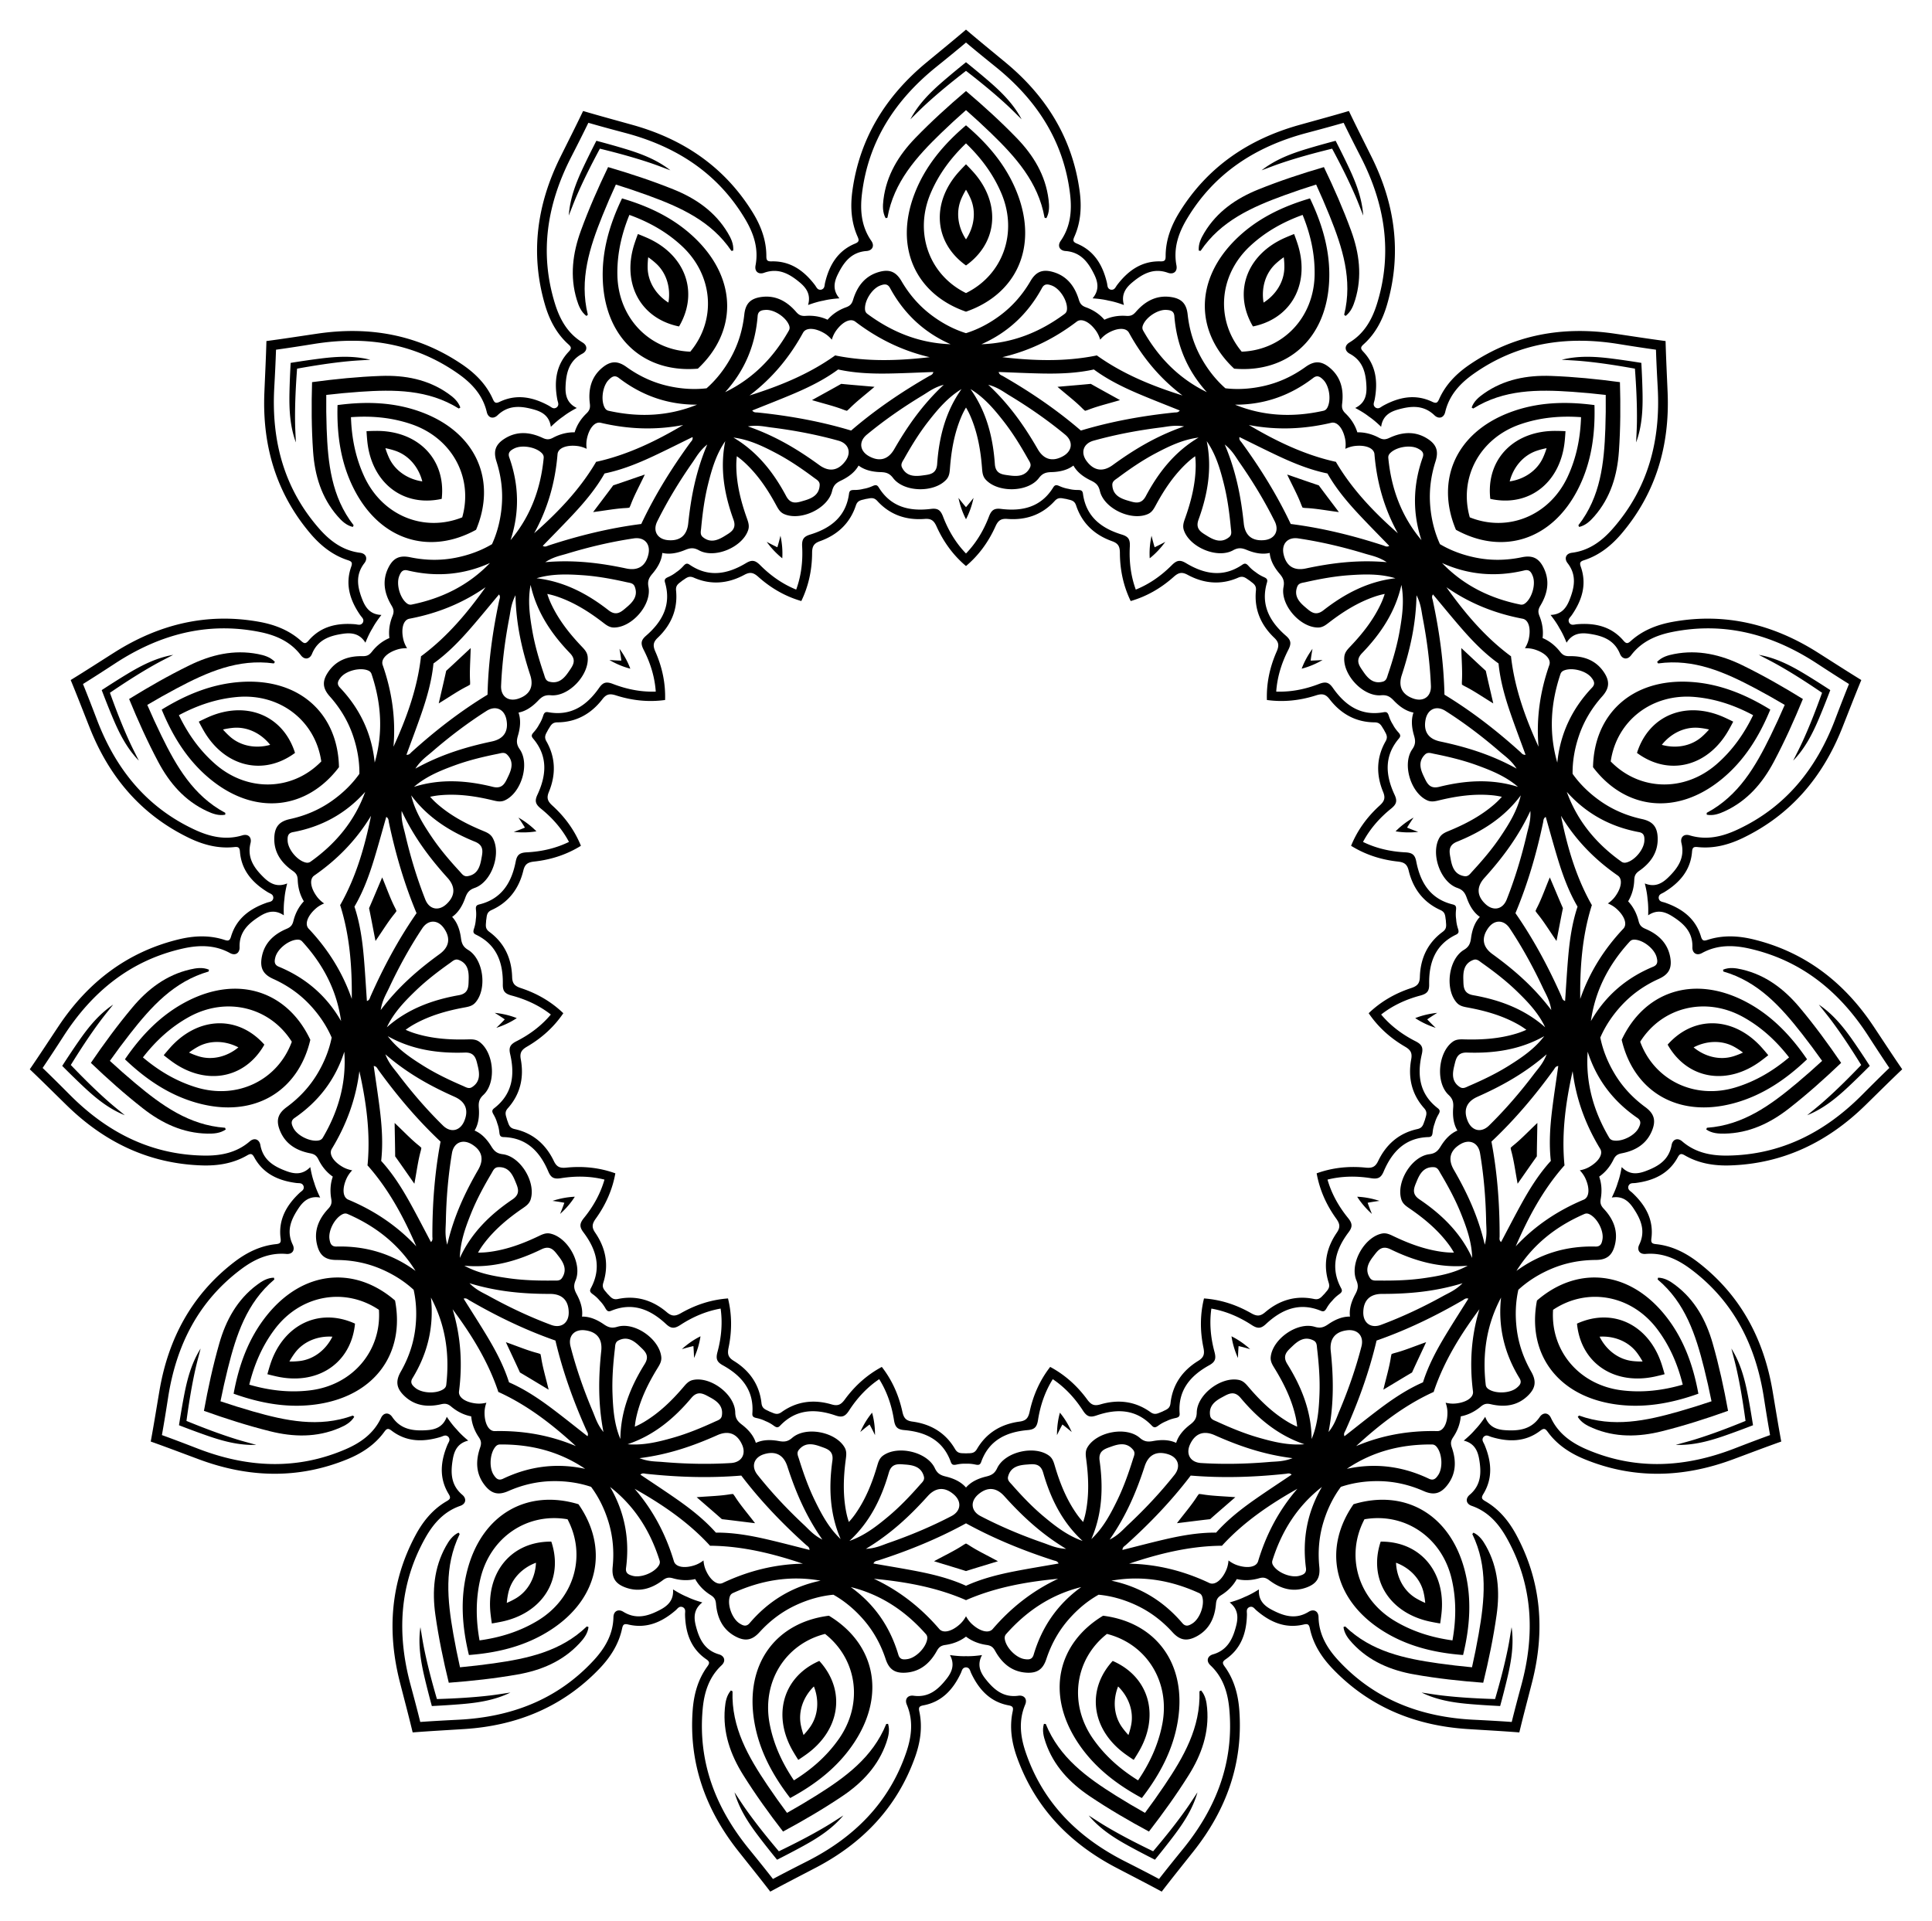 <svg xmlns="http://www.w3.org/2000/svg" viewBox="0 0 1659.992 1650.899"><path d="M1073.68 498.886a37.885 37.885 0 01-1.87-1.244c-2.71-1.922-4.645-2.715-8.014-1.24-14.776 6.465-29.416 5.088-43.367-2.458-4.925-2.664-7.828-1.973-11.989 1.742-11.519 10.283-23.893 17.002-36.943 20.785-5.92-12.23-9.207-25.921-9.273-41.362-.024-5.578-1.453-8.197-6.729-10.075-14.942-5.319-25.761-15.277-30.844-30.583-1.158-3.49-3.043-4.399-6.284-5.127a37.826 37.826 0 01-2.175-.556 37.856 37.856 0 01-2.214-.376c-3.257-.654-5.347-.59-7.825 2.127-10.87 11.916-24.803 16.612-40.617 15.393-5.584-.43-7.954 1.382-10.245 6.468-6.34 14.079-14.912 25.25-25.295 34.014-10.383-8.763-18.954-19.935-25.295-34.014-2.29-5.086-4.66-6.898-10.244-6.468-15.814 1.22-29.748-3.477-40.617-15.393-2.479-2.718-4.569-2.78-7.826-2.127a37.87 37.87 0 01-2.214.376c-.71.205-1.436.39-2.175.556-3.24.728-5.125 1.636-6.284 5.127-5.082 15.306-15.901 25.264-30.844 30.583-5.276 1.877-6.704 4.497-6.728 10.075-.067 15.44-3.353 29.133-9.274 41.362-13.05-3.783-25.424-10.502-36.943-20.785-4.161-3.715-7.063-4.406-11.989-1.742-13.951 7.546-28.59 8.923-43.367 2.458-3.369-1.475-5.304-.682-8.014 1.24-.618.438-1.241.853-1.869 1.244-.566.476-1.153.94-1.76 1.393-2.666 1.983-4.018 3.579-3.657 7.239 1.583 16.05-4.25 29.548-15.738 40.484-4.056 3.862-4.296 6.836-2.048 11.941 6.22 14.133 8.786 27.978 8.351 41.558-13.46 1.852-27.497.747-42.203-3.962-5.312-1.7-8.245-1.152-11.661 3.286-9.676 12.568-22.49 19.78-38.618 19.883-3.677.024-5.123 1.535-6.817 4.393a37.813 37.813 0 01-1.201 1.897c-.324.665-.671 1.328-1.042 1.988-1.628 2.896-2.214 4.904-.396 8.1 7.975 14.02 8.136 28.723 2.09 43.387-2.136 5.177-1.145 7.991 2.985 11.741 11.43 10.381 19.406 21.985 24.532 34.568-11.543 7.167-24.816 11.866-40.165 13.546-5.546.607-8.001 2.301-9.317 7.745-3.728 15.417-12.5 27.217-27.192 33.872-3.35 1.517-4.056 3.486-4.441 6.785a37.922 37.922 0 01-.326 2.222c-.025.74-.073 1.486-.143 2.24-.31 3.308-.028 5.38 2.933 7.561 12.987 9.564 19.115 22.93 19.555 38.785.156 5.598 2.206 7.766 7.504 9.513 14.664 4.834 26.67 12.19 36.47 21.6-7.629 11.243-17.844 20.935-31.182 28.713-4.82 2.81-6.374 5.356-5.362 10.864 2.866 15.6-.349 29.949-11.064 42.004-2.443 2.748-2.287 4.834-1.297 8.005.226.723.428 1.444.606 2.162.278.686.538 1.387.78 2.105 1.063 3.147 2.163 4.926 5.756 5.714 15.754 3.454 26.788 13.173 33.64 27.478 2.418 5.051 5.173 6.198 10.723 5.638 15.363-1.548 29.323.29 42.104 4.9-2.398 13.373-7.787 26.382-16.81 38.913-3.259 4.527-3.643 7.485-.478 12.105 8.963 13.086 11.862 27.502 6.977 42.873-1.114 3.505-.123 5.346 2.07 7.84.501.57.979 1.146 1.434 1.729a37.773 37.773 0 011.569 1.606c2.251 2.443 3.98 3.62 7.581 2.879 15.798-3.252 29.831 1.138 41.908 11.42 4.265 3.63 7.247 3.558 12.09.789 13.405-7.663 26.906-11.663 40.457-12.65 3.25 13.193 3.617 27.27.471 42.386-1.136 5.462-.284 8.32 4.487 11.254 13.51 8.31 22.022 20.299 23.811 36.328.408 3.655 2.062 4.935 5.081 6.32.689.317 1.36.65 2.012.997.696.252 1.392.529 2.087.829 3.05 1.316 5.108 1.689 8.097-.454 13.109-9.396 27.715-11.093 42.93-6.612 5.372 1.582 8.067.302 11.365-4.197 9.13-12.453 19.836-21.598 31.814-28.01 8.334 10.73 14.396 23.439 17.67 38.528 1.184 5.452 3.126 7.717 8.677 8.457 15.722 2.095 28.375 9.586 36.528 23.502 1.86 3.173 3.891 3.67 7.213 3.707.757.01 1.505.04 2.243.092a37.887 37.887 0 012.244-.092c3.321-.038 5.353-.534 7.212-3.707 8.154-13.916 20.807-21.407 36.529-23.502 5.551-.74 7.493-3.005 8.676-8.457 3.275-15.089 9.336-27.799 17.67-38.529 11.978 6.413 22.685 15.558 31.814 28.011 3.298 4.5 5.993 5.779 11.366 4.197 15.215-4.48 29.82-2.784 42.93 6.612 2.989 2.143 5.046 1.77 8.097.454.695-.3 1.39-.577 2.086-.829.653-.348 1.324-.68 2.012-.996 3.02-1.386 4.674-2.666 5.081-6.321 1.79-16.029 10.301-28.019 23.812-36.328 4.77-2.933 5.623-5.792 4.486-11.254-3.145-15.117-2.778-29.193.472-42.385 13.55.986 27.051 4.986 40.457 12.649 4.842 2.769 7.825 2.841 12.09-.789 12.076-10.282 26.11-14.672 41.907-11.42 3.602.742 5.33-.436 7.582-2.88a37.775 37.775 0 011.57-1.605c.454-.584.931-1.16 1.432-1.729 2.194-2.494 3.185-4.335 2.07-7.84-4.885-15.371-1.985-29.787 6.978-42.873 3.164-4.62 2.78-7.578-.48-12.105-9.021-12.531-14.41-25.54-16.808-38.913 12.78-4.61 26.74-6.448 42.104-4.9 5.55.56 8.304-.587 10.723-5.638 6.851-14.305 17.886-24.024 33.64-27.478 3.592-.788 4.692-2.567 5.755-5.714.242-.718.503-1.42.78-2.105.179-.718.38-1.44.606-2.162.99-3.171 1.146-5.257-1.297-8.005-10.715-12.055-13.93-26.404-11.064-42.004 1.012-5.508-.542-8.055-5.361-10.864-13.339-7.778-23.553-17.47-31.183-28.712 9.8-9.41 21.807-16.767 36.471-21.601 5.298-1.747 7.348-3.915 7.503-9.513.44-15.854 6.568-29.221 19.555-38.785 2.962-2.18 3.243-4.253 2.934-7.56a37.96 37.96 0 01-.144-2.241c-.129-.729-.238-1.47-.325-2.222-.386-3.3-1.092-5.268-4.442-6.785-14.691-6.655-23.464-18.455-27.191-33.872-1.316-5.444-3.772-7.138-9.317-7.745-15.35-1.68-28.623-6.379-40.166-13.546 5.126-12.583 13.102-24.187 24.533-34.568 4.13-3.75 5.12-6.564 2.985-11.741-6.046-14.664-5.885-29.367 2.09-43.386 1.818-3.197 1.231-5.205-.396-8.1a37.854 37.854 0 01-1.042-1.99 37.741 37.741 0 01-1.202-1.896c-1.693-2.857-3.14-4.369-6.817-4.393-16.128-.103-28.942-7.315-38.618-19.883-3.416-4.438-6.348-4.987-11.661-3.286-14.705 4.709-28.743 5.814-42.203 3.962-.435-13.58 2.132-27.425 8.352-41.558 2.247-5.105 2.007-8.08-2.049-11.94-11.488-10.937-17.32-24.435-15.738-40.485.361-3.66-.991-5.256-3.656-7.24a37.814 37.814 0 01-1.76-1.392zm85.3-403.509c6.37 13.351 13.082 26.549 19.652 39.816 20.013 40.412 25.921 82.534 13.179 126.424-3.781 13.022-9.841 24.918-20.097 34.162-2.556 2.303-3.098 3.555-.434 6.365 11.163 11.771 12.705 26.06 9.837 41.253-.465 2.462-1.903 4.588.631 6.745 2.835 1.744 4.412-.281 6.61-1.484 13.563-7.423 27.629-10.372 42.274-3.393 3.495 1.666 4.518.763 5.92-2.38 5.62-12.609 15.062-22.049 26.279-29.669 37.804-25.681 79.69-33.079 124.308-26.533 14.649 2.149 29.275 4.454 43.94 6.386.389 14.787 1.153 29.574 1.759 44.367 1.846 45.058-9.89 85.942-39.382 120.854-8.75 10.36-19.126 18.761-32.254 23.034-3.272 1.065-4.277 1.988-2.985 5.639 5.41 15.294 1.007 28.974-7.794 41.687-1.425 2.06-3.604 3.417-2.166 6.419 1.88 2.746 4.145 1.538 6.642 1.333 15.41-1.265 29.459 1.762 40 14.095 2.515 2.943 3.816 2.534 6.375.233 10.264-9.233 22.728-14.016 36.075-16.415 44.981-8.085 86.255 2.193 124.354 26.321 12.507 7.921 24.931 15.976 37.543 23.706-5.66 13.667-10.976 27.487-16.439 41.247-16.64 41.913-43.99 74.49-85.133 94.387-12.208 5.905-25.103 9.36-38.834 7.925-3.422-.358-4.716.076-5.02 3.936-1.28 16.173-10.866 26.88-24.076 34.914-2.14 1.302-4.683 1.656-4.59 4.983.601 3.273 3.161 3.09 5.525 3.919 14.593 5.113 26.196 13.592 30.809 29.145 1.1 3.713 2.456 3.868 5.73 2.807 13.132-4.26 26.464-3.56 39.632-.323 44.381 10.909 77.906 37.087 102.897 74.625 8.205 12.323 16.278 24.735 24.656 36.927-10.73 10.183-21.207 20.645-31.795 30.994-32.25 31.521-70.484 50.157-116.163 51.6-13.554.429-26.74-1.659-38.7-8.556-2.981-1.719-4.34-1.848-6.188 1.554-7.746 14.255-20.859 20.136-36.195 22.103-2.484.319-4.95-.392-6.219 2.685-.783 3.235 1.63 4.11 3.453 5.828 11.251 10.606 18.402 23.072 16.29 39.156-.503 3.84.671 4.533 4.093 4.895 13.73 1.45 25.625 7.511 36.338 15.825 36.107 28.017 56.086 65.568 63.649 110.025 2.482 14.595 4.81 29.218 7.504 43.763-13.944 4.939-27.77 10.235-41.652 15.382-42.282 15.68-84.792 17.152-127.109-.108-12.556-5.122-23.753-12.392-31.874-23.557-2.024-2.783-3.212-3.454-6.285-1.098-12.874 9.872-27.245 9.912-42.055 5.471-2.4-.72-4.364-2.372-6.774-.077-2.03 2.637-.182 4.417.784 6.729 5.965 14.265 7.427 28.561-1.044 42.397-2.022 3.302-1.23 4.413 1.748 6.135 11.953 6.91 20.354 17.285 26.76 29.238 21.59 40.28 24.568 82.71 13.394 126.4-3.668 14.344-7.49 28.649-10.944 43.032-14.747-1.16-29.533-1.945-44.308-2.888-45.004-2.874-84.437-18.819-116.075-51.8-9.388-9.785-16.66-20.981-19.537-34.484-.717-3.366-1.53-4.461-5.295-3.559-15.776 3.782-28.921-2.027-40.645-12.108-1.9-1.633-3.022-3.942-6.157-2.825-2.928 1.583-1.963 3.961-2.02 6.466-.353 15.457-4.832 29.113-18.199 38.306-3.19 2.195-2.92 3.532-.898 6.317 8.109 11.173 11.564 24.07 12.554 37.594 3.34 45.58-11.198 85.553-39.175 120.92-9.186 11.612-18.495 23.125-27.501 34.86-13-7.057-26.189-13.789-39.302-20.66-39.945-20.93-69.483-51.535-84.972-94.533-4.596-12.758-6.685-25.944-3.822-39.45.714-3.366.417-4.697-3.39-5.404-15.95-2.962-25.596-13.616-32.206-27.593-1.07-2.265-1.157-4.83-4.475-5.085-3.318.255-3.405 2.82-4.475 5.085-6.61 13.977-16.256 24.63-32.206 27.593-3.808.707-4.104 2.038-3.39 5.404 2.863 13.506.774 26.692-3.822 39.45-15.489 42.998-45.027 73.603-84.972 94.533-13.114 6.871-26.301 13.603-39.302 20.66-9.006-11.735-18.315-23.248-27.5-34.86-27.978-35.367-42.515-75.34-39.176-120.92.99-13.525 4.445-26.42 12.554-37.594 2.021-2.785 2.292-4.122-.898-6.317-13.367-9.193-17.846-22.849-18.199-38.306-.057-2.505.908-4.883-2.02-6.466-3.135-1.117-4.257 1.192-6.157 2.825-11.723 10.08-24.868 15.89-40.644 12.108-3.766-.902-4.579.193-5.296 3.559-2.877 13.503-10.149 24.699-19.537 34.485-31.638 32.98-71.07 48.925-116.075 51.799-14.775.943-29.56 1.729-44.308 2.888-3.454-14.383-7.276-28.688-10.944-43.032-11.174-43.69-8.195-86.12 13.394-126.4 6.406-11.953 14.807-22.329 26.76-29.238 2.98-1.722 3.77-2.833 1.748-6.135-8.471-13.836-7.009-28.132-1.044-42.397.966-2.311 2.815-4.092.784-6.729-2.41-2.295-4.374-.643-6.774.077-14.81 4.44-29.181 4.4-42.055-5.47-3.073-2.357-4.261-1.686-6.285 1.097-8.12 11.165-19.318 18.435-31.874 23.557-42.317 17.26-84.827 15.788-127.109.108-13.881-5.147-27.708-10.443-41.652-15.382 2.695-14.545 5.022-29.168 7.505-43.763 7.562-44.457 27.541-82.008 63.648-110.025 10.713-8.314 22.608-14.375 36.338-15.825 3.422-.362 4.596-1.055 4.093-4.895-2.112-16.085 5.039-28.55 16.29-39.156 1.823-1.718 4.236-2.593 3.453-5.828-1.268-3.077-3.734-2.366-6.22-2.685-15.335-1.967-28.448-7.849-36.194-22.103-1.849-3.402-3.207-3.273-6.187-1.554-11.96 6.897-25.147 8.985-38.7 8.557-45.68-1.444-83.915-20.08-116.164-51.601-10.588-10.349-21.065-20.81-31.795-30.994 8.378-12.192 16.451-24.604 24.656-36.927 24.991-37.538 58.516-63.716 102.897-74.625 13.168-3.237 26.5-3.937 39.633.323 3.273 1.061 4.628.906 5.73-2.807 4.613-15.553 16.216-24.033 30.808-29.145 2.364-.828 4.924-.646 5.525-3.92.093-3.326-2.45-3.68-4.59-4.982-13.21-8.035-22.796-18.741-24.075-34.914-.305-3.86-1.598-4.294-5.02-3.936-13.732 1.436-26.627-2.02-38.835-7.924-41.143-19.899-68.493-52.475-85.133-94.388-5.463-13.76-10.78-27.58-16.44-41.247 12.613-7.73 25.037-15.785 37.545-23.706 38.098-24.128 79.372-34.406 124.353-26.321 13.347 2.399 25.81 7.182 36.076 16.415 2.558 2.301 3.86 2.71 6.375-.233 10.54-12.333 24.59-15.36 40-14.095 2.496.205 4.76 1.413 6.64-1.333 1.44-3.002-.74-4.359-2.165-6.419-8.8-12.713-13.203-26.393-7.794-41.687 1.292-3.651.287-4.574-2.985-5.639-13.128-4.273-23.503-12.675-32.254-23.034-29.492-34.912-41.228-75.796-39.382-120.854.606-14.793 1.37-29.58 1.759-44.367 14.665-1.932 29.291-4.237 43.94-6.386 44.618-6.546 86.504.851 124.308 26.533 11.217 7.62 20.658 17.06 26.28 29.67 1.401 3.142 2.424 4.045 5.92 2.38 14.645-6.98 28.71-4.03 42.274 3.392 2.197 1.203 3.775 3.228 6.609 1.484 2.535-2.157 1.096-4.283.632-6.745-2.869-15.193-1.327-29.482 9.836-41.253 2.665-2.81 2.122-4.062-.434-6.365-10.255-9.244-16.316-21.14-20.096-34.162-12.743-43.89-6.835-86.012 13.178-126.424 6.57-13.267 13.283-26.465 19.652-39.816 14.184 4.2 28.483 8.043 42.74 12.038 43.422 12.168 78.679 35.963 102.768 74.8 7.148 11.524 11.934 23.987 11.94 37.793.002 3.441.57 4.682 4.44 4.582 16.218-.419 27.868 7.996 37.24 20.294 1.518 1.993 2.135 4.484 5.434 4.044 3.193-.94 2.744-3.467 3.32-5.905 3.56-15.046 10.78-27.472 25.766-33.686 3.577-1.483 3.59-2.847 2.192-5.991-5.609-12.616-6.307-25.948-4.464-39.383 6.21-45.278 28.74-81.355 63.46-110.133 11.4-9.448 22.899-18.775 34.148-28.38 11.25 9.605 22.75 18.932 34.148 28.38 34.72 28.778 57.25 64.855 63.46 110.133 1.843 13.435 1.145 26.767-4.464 39.383-1.398 3.144-1.385 4.508 2.192 5.991 14.986 6.214 22.206 18.64 25.766 33.686.576 2.438.127 4.965 3.32 5.905 3.299.44 3.917-2.051 5.435-4.044 9.371-12.298 21.021-20.713 37.239-20.294 3.87.1 4.438-1.14 4.44-4.582.007-13.806 4.792-26.27 11.94-37.793 24.09-38.837 59.346-62.632 102.769-74.8 14.256-3.995 28.555-7.838 42.74-12.038zm-183.1 411.248c10.91-4.396 21.274-11.28 30.922-20.962 4.365-4.38 7.23-4.766 12.241-1.755 15.79 9.488 31.995 12.559 48.442 1.316 2.317-1.583 3.549-.833 5.347 1.17 1.927 2.146 3.97 3.907 6.082 5.288 1.965 1.58 4.271 2.98 6.908 4.15 2.46 1.09 3.555 2.031 2.765 4.724-5.61 19.115 2.317 33.579 16.22 45.664 4.413 3.836 4.931 6.679 2.114 12.184-6.226 12.167-9.572 24.151-10.38 35.885 11.754.422 24.022-1.652 36.774-6.572 5.769-2.226 8.542-1.414 11.896 3.376 10.566 15.09 24.12 24.486 43.718 20.905 2.76-.505 3.581.682 4.41 3.243.887 2.744 2.038 5.185 3.405 7.304 1.152 2.244 2.69 4.46 4.623 6.6 1.804 1.999 2.421 3.303.604 5.442-12.9 15.18-11.54 31.618-3.755 48.313 2.471 5.3 1.788 8.107-3.024 11.99-10.637 8.584-18.568 18.171-24.08 28.562 10.567 5.166 22.618 8.26 36.269 8.953 6.176.312 8.378 2.183 9.494 7.922 3.515 18.083 12.077 32.18 31.436 36.88 2.727.662 2.994 2.08 2.709 4.757-.306 2.867-.247 5.565.14 8.057.14 2.518.643 5.169 1.538 7.91.836 2.56.87 4.002-1.66 5.216-17.96 8.622-23.404 24.191-23.082 42.61.102 5.846-1.664 8.133-7.64 9.724-13.208 3.514-24.353 9.047-33.614 16.297 7.551 9.018 17.302 16.747 29.491 22.93 5.515 2.799 6.767 5.403 5.452 11.1-4.145 17.95-2.057 34.31 13.718 46.478 2.221 1.714 1.889 3.118.54 5.447-1.446 2.495-2.49 4.984-3.15 7.418-.896 2.357-1.515 4.983-1.812 7.852-.278 2.678-.834 4.009-3.639 4.09-19.913.571-31.219 12.58-38.416 29.537-2.285 5.383-4.829 6.754-10.935 5.776-13.496-2.161-25.927-1.64-37.337 1.217 3.231 11.309 8.995 22.335 17.615 32.943 3.9 4.799 3.984 7.687.465 12.357-11.086 14.712-15.833 30.507-6.372 48.039 1.333 2.47.458 3.616-1.722 5.196-2.336 1.691-4.3 3.54-5.894 5.495-1.778 1.789-3.411 3.937-4.85 6.436-1.342 2.334-2.392 3.324-4.987 2.256-18.424-7.577-33.637-1.205-47.11 11.359-4.276 3.988-7.157 4.206-12.337.829-11.45-7.464-23.02-12.044-34.604-14.075-1.649 11.646-.868 24.064 2.692 37.26 1.611 5.97.514 8.643-4.6 11.478-16.112 8.93-26.874 21.43-25.36 41.294.212 2.798-1.054 3.49-3.688 4.046-2.822.595-5.369 1.485-7.62 2.623-2.351.91-4.717 2.208-7.048 3.907-2.175 1.586-3.537 2.063-5.473.033-13.75-14.417-30.24-14.783-47.657-8.785-5.529 1.904-8.25.93-11.609-4.261-7.424-11.476-16.13-20.366-25.887-26.933-6.243 9.968-10.58 21.63-12.695 35.134-.957 6.109-3.047 8.105-8.872 8.614-18.351 1.605-33.266 8.647-39.963 27.409-.944 2.643-2.382 2.76-5.014 2.197-2.82-.604-5.509-.827-8.028-.703-2.52-.125-5.208.099-8.028.703-2.632.563-4.07.446-5.014-2.197-6.697-18.762-21.612-25.804-39.963-27.409-5.825-.51-7.915-2.505-8.872-8.614-2.115-13.504-6.452-25.166-12.695-35.134-9.757 6.567-18.463 15.457-25.887 26.933-3.36 5.192-6.08 6.165-11.609 4.26-17.418-5.997-33.907-5.63-47.657 8.786-1.936 2.03-3.298 1.553-5.474-.033-2.33-1.699-4.696-2.996-7.047-3.907-2.251-1.139-4.798-2.028-7.62-2.623-2.634-.556-3.9-1.248-3.687-4.047 1.513-19.864-9.249-32.363-25.36-41.293-5.114-2.835-6.212-5.508-4.601-11.478 3.56-13.196 4.34-25.614 2.692-37.26-11.585 2.03-23.153 6.611-34.603 14.075-5.18 3.377-8.062 3.159-12.339-.829-13.472-12.564-28.685-18.936-47.11-11.359-2.594 1.068-3.644.078-4.987-2.256-1.438-2.5-3.07-4.647-4.849-6.436-1.593-1.955-3.558-3.804-5.894-5.496-2.18-1.579-3.055-2.726-1.722-5.195 9.461-17.532 4.714-33.327-6.372-48.04-3.52-4.669-3.435-7.557.465-12.356 8.62-10.608 14.384-21.634 17.615-32.943-11.41-2.857-23.841-3.378-37.337-1.217-6.106.978-8.65-.393-10.935-5.776-7.197-16.957-18.503-28.966-38.416-29.538-2.805-.08-3.362-1.411-3.639-4.09-.297-2.868-.916-5.494-1.812-7.851-.66-2.434-1.704-4.923-3.15-7.418-1.349-2.33-1.682-3.733.54-5.447 15.775-12.168 17.863-28.528 13.718-46.478-1.315-5.697-.063-8.301 5.452-11.1 12.189-6.183 21.94-13.912 29.49-22.93-9.26-7.25-20.405-12.783-33.613-16.297-5.976-1.59-7.742-3.878-7.64-9.724.322-18.419-5.122-33.988-23.082-42.61-2.53-1.214-2.496-2.657-1.66-5.216.895-2.741 1.398-5.392 1.538-7.91.387-2.492.446-5.19.14-8.057-.285-2.677-.018-4.095 2.709-4.757 19.36-4.7 27.921-18.797 31.436-36.88 1.115-5.74 3.318-7.61 9.494-7.923 13.65-.691 25.702-3.786 36.268-8.952-5.51-10.39-13.442-19.978-24.079-28.561-4.812-3.884-5.495-6.691-3.024-11.99 7.785-16.696 9.145-33.133-3.755-48.314-1.817-2.139-1.2-3.443.605-5.441 1.932-2.14 3.47-4.357 4.622-6.6 1.367-2.12 2.518-4.56 3.405-7.305.828-2.561 1.65-3.748 4.41-3.244 19.597 3.582 33.152-5.814 43.718-20.905 3.354-4.79 6.127-5.602 11.896-3.375 12.752 4.92 25.02 6.994 36.774 6.572-.809-11.734-4.154-23.718-10.38-35.885-2.817-5.505-2.3-8.348 2.114-12.184 13.903-12.085 21.83-26.549 16.22-45.664-.79-2.693.304-3.633 2.765-4.725 2.637-1.169 4.943-2.568 6.908-4.15 2.111-1.38 4.155-3.14 6.082-5.287 1.798-2.003 3.03-2.753 5.347-1.17 16.447 11.243 32.652 8.172 48.442-1.316 5.012-3.011 7.876-2.625 12.24 1.755 9.649 9.681 20.012 16.567 30.922 20.962 4.034-11.049 5.852-23.358 5.113-37.006-.334-6.174 1.295-8.56 6.887-10.27 17.616-5.386 30.741-15.374 33.391-35.12.374-2.78 1.756-3.194 4.448-3.19 2.884.004 5.56-.337 7.998-.982 2.49-.402 5.074-1.18 7.707-2.356 2.457-1.1 3.889-1.283 5.36 1.106 10.453 16.96 26.506 20.746 44.79 18.5 5.803-.712 8.262.805 10.469 6.582 4.876 12.769 11.543 23.274 19.722 31.727 8.179-8.453 14.846-18.958 19.722-31.727 2.206-5.777 4.665-7.294 10.469-6.581 18.284 2.245 34.337-1.541 44.789-18.501 1.472-2.39 2.903-2.205 5.36-1.106 2.634 1.176 5.217 1.954 7.707 2.356 2.438.645 5.115.986 7.998.982 2.693-.004 4.075.41 4.448 3.19 2.65 19.746 15.775 29.734 33.392 35.12 5.591 1.71 7.22 4.095 6.886 10.27-.738 13.648 1.08 25.957 5.114 37.006zM1176.11 357.9c-3.129-2.446-7.017-4.86-11.693-7.337 8.416-4.067 9.927-10.976 9.642-18.315-.448-11.52-2.777-22.109-14.415-28.327-4.182-2.235-4.874-6.782-.151-9.642 12.767-7.73 19.462-19.79 23.652-33.306 13.626-43.948 6.7-85.803-13.913-126.02-5.009-9.773-9.98-19.562-14.768-29.434-10.54 3.048-21.14 5.903-31.756 8.72-43.678 11.593-79.417 34.452-102.96 73.985-7.24 12.158-11.724 25.203-8.925 39.863 1.035 5.423-2.807 7.952-7.266 6.34-12.408-4.488-21.837.867-30.697 8.242-5.644 4.698-9.768 10.444-7.159 19.42-4.97-1.817-9.365-3.092-13.277-3.78-3.854-.963-8.388-1.586-13.667-1.947 6.034-7.14 4.604-14.065 1.359-20.653-5.095-10.342-11.53-19.068-24.69-20.015-4.73-.34-7.212-4.214-4.06-8.747 8.52-12.255 9.73-25.995 8.06-40.047-5.427-45.69-28.779-81.11-63.967-109.466-8.55-6.891-17.074-13.811-25.463-20.882-8.389 7.07-16.912 13.99-25.463 20.882-35.188 28.356-58.54 63.775-63.967 109.466-1.67 14.052-.46 27.792 8.06 40.047 3.152 4.533.67 8.406-4.06 8.747-13.16.947-19.595 9.673-24.69 20.015-3.245 6.588-4.675 13.514 1.359 20.653-5.279.361-9.813.984-13.667 1.947-3.912.688-8.307 1.963-13.277 3.78 2.609-8.976-1.514-14.721-7.159-19.42-8.86-7.375-18.289-12.73-30.696-8.243-4.46 1.613-8.302-.916-7.267-6.339 2.799-14.66-1.684-27.705-8.925-39.863-23.542-39.533-59.282-62.392-102.96-73.985-10.615-2.817-21.217-5.672-31.756-8.72-4.787 9.872-9.76 19.66-14.768 29.434-20.612 40.217-27.539 82.072-13.913 126.02 4.19 13.516 10.885 25.576 23.652 33.306 4.723 2.86 4.031 7.407-.151 9.642-11.637 6.218-13.967 16.808-14.415 28.327-.285 7.339 1.226 14.248 9.642 18.315-4.676 2.477-8.564 4.89-11.694 7.337-3.294 2.22-6.79 5.173-10.591 8.854-1.268-9.26-7.372-12.833-14.44-14.829-11.093-3.134-21.884-4.19-31.394 4.955-3.418 3.288-7.957 2.54-9.217-2.835-3.406-14.531-12.807-24.625-24.367-32.787-37.587-26.54-79.534-32.886-124.151-25.71-10.843 1.743-21.69 3.447-32.557 4.95-.359 10.965-.92 21.93-1.52 32.895-2.472 45.124 8.224 86.178 38.547 120.784 9.325 10.644 20.347 18.938 35.154 20.807 5.478.691 6.695 5.127 3.784 8.87-8.103 10.413-5.923 21.035-1.647 31.74 2.724 6.82 6.914 12.518 16.257 12.81-3.263 4.165-5.834 7.952-7.698 11.46-2.106 3.367-4.1 7.487-6.075 12.396-4.925-7.945-11.953-8.725-19.222-7.674-11.41 1.65-21.698 5.073-26.665 17.296-1.786 4.393-6.236 5.556-9.573 1.158-9.023-11.889-21.716-17.286-35.596-20.04-45.132-8.958-86.034 2.306-123.876 27.008-9.196 6.004-18.412 11.972-27.729 17.765 4.133 10.163 8.08 20.408 11.992 30.67 16.095 42.227 42.564 75.381 84.341 94.663 12.849 5.93 26.29 9.025 40.578 4.709 5.285-1.597 8.202 1.96 7.064 6.564-3.166 12.809 3.145 21.626 11.406 29.667 5.263 5.122 11.408 8.622 20.062 5.09-1.287 5.132-2.096 9.636-2.372 13.599-.554 3.933-.7 8.508-.507 13.795-7.73-5.254-14.47-3.108-20.682.808-9.752 6.147-17.759 13.46-17.325 26.647.156 4.74-3.437 7.612-8.274 4.952-13.078-7.192-26.87-6.96-40.67-3.83-44.874 10.174-77.658 37.1-102.18 75.058-5.96 9.225-11.952 18.425-18.107 27.507 7.91 7.604 15.683 15.357 23.43 23.141 31.879 32.03 69.545 51.552 115.553 52.174 14.149.192 27.688-2.448 38.985-12.202 4.178-3.608 8.29-1.545 9.123 3.123 2.317 12.99 11.669 18.477 22.486 22.463 6.891 2.539 13.929 3.237 20.398-3.51.911 5.212 2.005 9.656 3.365 13.388 1.093 3.819 2.82 8.057 5.147 12.81-9.2-1.657-14.482 3.045-18.565 9.15-6.409 9.582-10.749 19.518-4.989 31.39 2.07 4.265-.043 8.351-5.545 7.888-14.872-1.25-27.377 4.571-38.712 13.043-36.855 27.546-55.853 65.479-62.817 110.13-1.692 10.851-3.423 21.693-5.353 32.493 10.318 3.73 20.573 7.651 30.817 11.611 42.15 16.295 84.5 18.809 126.784.664 13.004-5.58 24.298-13.499 30.65-27.004 2.351-4.996 6.946-4.783 9.606-.858 7.4 10.924 18.175 12.134 29.679 11.375 7.328-.484 14.04-2.708 17.206-11.503 2.952 4.39 5.76 8.006 8.52 10.862 2.552 3.044 5.854 6.213 9.912 9.608-9.078 2.229-11.992 8.673-13.239 15.91-1.957 11.361-1.88 22.204 8.21 30.705 3.626 3.056 3.358 7.648-1.857 9.463-14.095 4.906-23.15 15.311-30.06 27.66-22.465 40.156-24.392 82.536-12.592 126.16 2.868 10.6 5.696 21.21 8.326 31.86 10.943-.79 21.906-1.378 32.875-1.926 45.134-2.258 84.845-17.187 116.093-50.962 9.61-10.387 16.707-22.214 17.017-37.136.115-5.52 4.4-7.195 8.426-4.69 11.204 6.969 21.54 3.692 31.74-1.68 6.497-3.423 11.725-8.185 11.04-17.508 4.483 2.81 8.517 4.972 12.2 6.459 3.57 1.742 7.876 3.294 12.964 4.745-7.386 5.729-7.428 12.8-5.623 19.92 2.833 11.174 7.313 21.048 19.99 24.71 4.555 1.317 6.177 5.622 2.152 9.4-10.882 10.216-14.922 23.404-16.211 37.496-4.19 45.821 11.287 85.321 39.81 120.374 6.931 8.518 13.83 17.06 20.565 25.72 9.676-5.172 19.452-10.17 29.249-15.132 40.314-20.42 70.52-50.21 85.328-93.775 4.555-13.397 6.227-27.09.442-40.847-2.14-5.09 1.093-8.362 5.79-7.712 13.07 1.81 21.178-5.388 28.312-14.444 4.544-5.77 7.382-12.247 2.965-20.484 5.238.744 9.803 1.077 13.773.937 3.97.14 8.534-.193 13.772-.937-4.417 8.237-1.579 14.714 2.965 20.484 7.134 9.056 15.243 16.254 28.312 14.444 4.698-.65 7.93 2.622 5.79 7.712-5.785 13.758-4.113 27.45.442 40.847 14.809 43.564 45.014 73.355 85.328 93.775 9.797 4.963 19.574 9.96 29.249 15.132 6.735-8.66 13.634-17.202 20.565-25.72 28.523-35.053 44-74.553 39.81-120.374-1.289-14.092-5.33-27.28-16.21-37.496-4.026-3.778-2.404-8.083 2.152-9.4 12.676-3.662 17.156-13.536 19.99-24.71 1.804-7.12 1.762-14.191-5.624-19.92 5.088-1.45 9.394-3.003 12.964-4.745 3.683-1.487 7.717-3.648 12.2-6.459-.685 9.323 4.543 14.085 11.04 17.508 10.201 5.372 20.537 8.649 31.74 1.68 4.027-2.505 8.311-.83 8.426 4.69.31 14.922 7.408 26.75 17.018 37.136 31.247 33.775 70.958 48.704 116.093 50.962 10.968.548 21.932 1.137 32.874 1.927 2.63-10.652 5.459-21.26 8.326-31.862 11.8-43.623 9.873-86.003-12.592-126.158-6.91-12.35-15.965-22.755-30.06-27.661-5.214-1.815-5.483-6.407-1.857-9.463 10.09-8.501 10.167-19.344 8.21-30.705-1.247-7.237-4.161-13.681-13.239-15.91 4.059-3.395 7.36-6.564 9.913-9.608 2.76-2.856 5.567-6.471 8.519-10.862 3.166 8.795 9.879 11.02 17.207 11.503 11.503.759 22.278-.451 29.679-11.375 2.66-3.925 7.254-4.138 9.604.858 6.353 13.505 17.647 21.424 30.652 27.004 42.283 18.145 84.633 15.631 126.784-.664 10.243-3.96 20.498-7.881 30.816-11.61-1.93-10.801-3.66-21.643-5.353-32.494-6.963-44.651-25.961-82.584-62.817-110.13-11.335-8.472-23.84-14.294-38.712-13.043-5.502.463-7.615-3.623-5.545-7.889 5.76-11.87 1.42-21.807-4.989-31.39-4.082-6.105-9.366-10.806-18.565-9.15 2.327-4.752 4.054-8.99 5.148-12.809 1.36-3.732 2.453-8.176 3.364-13.388 6.47 6.747 13.507 6.049 20.398 3.51 10.817-3.986 20.169-9.473 22.486-22.463.833-4.668 4.945-6.731 9.123-3.123 11.297 9.754 24.836 12.394 38.985 12.202 46.008-.622 83.675-20.143 115.553-52.174 7.747-7.784 15.52-15.537 23.43-23.141-6.156-9.082-12.147-18.282-18.106-27.507-24.523-37.958-57.307-64.884-102.18-75.059-13.8-3.129-27.593-3.361-40.67 3.83-4.838 2.661-8.43-.212-8.275-4.951.434-13.187-7.573-20.5-17.325-26.647-6.213-3.916-12.951-6.062-20.682-.808.193-5.287.047-9.862-.507-13.795-.276-3.963-1.085-8.467-2.372-13.6 8.654 3.533 14.799.033 20.062-5.09 8.261-8.04 14.572-16.857 11.406-29.666-1.138-4.604 1.779-8.16 7.064-6.564 14.287 4.316 27.73 1.22 40.578-4.71 41.777-19.28 68.247-52.435 84.341-94.662 3.912-10.262 7.86-20.507 11.992-30.67-9.317-5.793-18.533-11.761-27.729-17.765-37.842-24.702-78.743-35.966-123.875-27.009-13.88 2.755-26.574 8.152-35.596 20.042-3.338 4.398-7.788 3.234-9.573-1.159-4.968-12.223-15.256-15.647-26.666-17.296-7.268-1.051-14.297-.27-19.222 7.674-1.975-4.909-3.969-9.028-6.075-12.396-1.863-3.508-4.434-7.295-7.698-11.46 9.343-.292 13.533-5.989 16.257-12.81 4.277-10.705 6.456-21.326-1.646-31.74-2.912-3.743-1.694-8.179 3.783-8.87 14.808-1.869 25.829-10.163 35.154-20.806 30.323-34.607 41.02-75.661 38.547-120.784-.6-10.966-1.161-21.931-1.52-32.896-10.867-1.503-21.714-3.207-32.556-4.95-44.618-7.176-86.565-.83-124.152 25.71-11.56 8.162-20.96 18.256-24.367 32.787-1.26 5.375-5.799 6.123-9.217 2.835-9.51-9.146-20.3-8.089-31.395-4.955-7.067 1.996-13.17 5.568-14.439 14.83-3.8-3.682-7.296-6.635-10.59-8.855z"/><path d="M1140.553 406.842c-14.619-2.994-28.477-8.578-41.977-14.897-11.235-5.26-22.312-10.859-33.615-16.384-.516 2.42 1.004 3.476 1.88 4.678 16.11 22.088 30.489 45.235 42.157 69.975l.017.036.04.005c27.134 3.453 53.591 9.974 79.578 18.47 1.413.463 2.888 1.581 5.029.343-8.747-9.043-17.495-17.847-25.97-26.907-10.181-10.887-19.774-22.34-27.139-35.319zm147.008 163.27c-12.137-8.681-22.525-19.42-32.288-30.683-8.125-9.375-15.966-18.995-24.045-28.64-1.455 2-.498 3.584-.186 5.038 5.734 26.732 9.454 53.726 10.051 81.073l.001.04.034.02c23.385 14.19 44.902 30.909 65.186 49.24 1.103.998 1.996 2.62 4.455 2.359-4.313-11.819-8.724-23.42-12.78-35.144-4.873-14.086-8.978-28.452-10.428-43.303zm67.892 208.947c-7.557-12.867-12.68-26.902-17.017-41.163-3.61-11.869-6.86-23.847-10.318-35.943-2.143 1.235-1.912 3.071-2.218 4.526-5.635 26.753-13.216 52.926-23.794 78.152l-.015.037.023.032c15.59 22.476 28.448 46.5 39.522 71.498.602 1.359.758 3.203 3.11 3.966.867-12.551 1.557-24.943 2.62-37.303 1.277-14.851 3.37-29.645 8.087-43.802zm-22.965 218.497c-1.67-14.828-.642-29.733 1.196-44.526 1.53-12.31 3.433-24.575 5.194-37.032-2.46.257-2.996 2.028-3.867 3.233-16.03 22.148-33.6 42.975-53.524 61.717l-.029.028.007.039c5.102 26.873 7.076 54.05 7.025 81.391-.003 1.487-.61 3.235 1.229 4.889 5.897-11.114 11.567-22.154 17.565-33.013 7.208-13.048 15.136-25.711 25.204-36.726zm-109.85 190.267c4.505-14.226 11.507-27.424 19.203-40.19 6.405-10.624 13.13-21.055 19.807-31.718-2.351-.766-3.562.634-4.848 1.38-23.652 13.714-48.175 25.593-74 34.612l-.037.013-.009.039c-6.27 26.625-15.52 52.256-26.687 77.211-.607 1.357-1.874 2.708-.866 4.966 9.907-7.754 19.578-15.534 29.474-23.014 11.891-8.989 24.286-17.332 37.963-23.3zm-177.742 129.136c9.902-11.163 21.667-20.372 33.89-28.904 10.172-7.1 20.56-13.893 30.996-20.92-1.837-1.656-3.513-.869-4.99-.71-27.186 2.908-54.42 3.785-81.68 1.52l-.04-.002-.024.031c-16.557 21.773-35.433 41.425-55.785 59.682-1.107.993-2.813 1.711-2.81 4.184 12.204-3.054 24.203-6.228 36.286-9.036 14.52-3.375 29.235-5.956 44.157-5.845zm-214.9 45.679c13.587-6.171 28.08-9.799 42.716-12.621 12.182-2.35 24.434-4.33 36.826-6.505-1.005-2.26-2.855-2.222-4.27-2.679-26.018-8.4-51.255-18.675-75.237-31.832l-.035-.019-.035.02c-23.982 13.156-49.219 23.431-75.237 31.831-1.414.457-3.265.42-4.27 2.68 12.393 2.174 24.645 4.154 36.826 6.504 14.636 2.822 29.13 6.45 42.716 12.62zm-214.9-45.678c14.922-.112 29.638 2.47 44.157 5.844 12.084 2.808 24.082 5.982 36.287 9.036.002-2.473-1.704-3.191-2.81-4.184-20.353-18.257-39.228-37.908-55.786-59.682l-.024-.032a5.279 5.279 0 00-.04.004c-27.26 2.265-54.494 1.387-81.679-1.522-1.478-.158-3.154-.945-4.99.711 10.436 7.027 20.823 13.82 30.996 20.92 12.223 8.532 23.988 17.741 33.89 28.904zm-177.741-129.137c13.677 5.967 26.07 14.31 37.962 23.299 9.897 7.48 19.567 15.26 29.474 23.014 1.008-2.258-.259-3.609-.866-4.966-11.166-24.955-20.417-50.586-26.687-77.211l-.01-.039-.037-.013c-25.824-9.019-50.347-20.898-73.999-34.612-1.286-.746-2.496-2.146-4.848-1.38 6.676 10.663 13.403 21.094 19.808 31.718 7.696 12.766 14.698 25.964 19.203 40.19zm-109.85-190.267c10.067 11.015 17.996 23.678 25.203 36.726 5.999 10.859 11.669 21.899 17.566 33.013 1.839-1.654 1.23-3.402 1.228-4.889-.05-27.34 1.923-54.517 7.025-81.391l.007-.04c-.01-.008-.019-.018-.028-.027-19.924-18.742-37.495-39.569-53.524-61.717-.872-1.205-1.408-2.977-3.868-3.233 1.762 12.457 3.664 24.722 5.194 37.032 1.839 14.793 2.867 29.698 1.197 44.526zM304.54 779.06c4.716 14.157 6.81 28.95 8.087 43.802 1.063 12.36 1.752 24.752 2.619 37.303 2.353-.763 2.509-2.607 3.11-3.966 11.075-24.998 23.932-49.022 39.523-71.498l.022-.032-.015-.037c-10.578-25.226-18.159-51.399-23.793-78.152-.307-1.455-.076-3.291-2.219-4.526-3.457 12.096-6.708 24.074-10.317 35.943-4.337 14.261-9.46 28.296-17.017 41.163zm67.89-208.947c-1.448 14.851-5.553 29.217-10.427 43.304-4.056 11.723-8.467 23.324-12.78 35.143 2.46.26 3.352-1.361 4.455-2.358 20.284-18.332 41.801-35.05 65.186-49.24l.034-.022.001-.04c.597-27.346 4.317-54.34 10.05-81.072.313-1.454 1.27-3.038-.184-5.038-8.08 9.645-15.92 19.265-24.046 28.64-9.762 11.264-20.15 22.002-32.288 30.683zm147.01-163.27c-7.365 12.978-16.958 24.432-27.14 35.319-8.474 9.06-17.222 17.864-25.97 26.907 2.141 1.238 3.617.12 5.03-.342 25.986-8.497 52.443-15.018 79.578-18.47l.04-.006.016-.035c11.669-24.74 26.046-47.887 42.158-69.976.876-1.201 2.395-2.259 1.88-4.678-11.304 5.525-22.38 11.124-33.616 16.384-13.5 6.32-27.358 11.904-41.977 14.897zm200.706-89.36c-12.006 8.86-25.43 15.422-39.159 21.226-11.426 4.83-22.999 9.316-34.668 14.019 1.452 2.002 3.255 1.58 4.734 1.733 27.195 2.807 54.017 7.61 80.21 15.494l.039.011.03-.026c20.722-17.855 43.272-33.153 66.974-46.779 1.29-.74 3.107-1.089 3.62-3.508-12.573.45-24.97 1.06-37.373 1.294-14.904.282-29.835-.253-44.407-3.464zm219.7 0c-14.572 3.21-29.503 3.746-44.406 3.464-12.404-.235-24.8-.845-37.373-1.294.512 2.419 2.33 2.767 3.62 3.508 23.702 13.626 46.251 28.924 66.974 46.78l.03.025.038-.011c26.193-7.883 53.015-12.687 80.211-15.494 1.479-.153 3.281.269 4.734-1.733-11.67-4.703-23.242-9.188-34.669-14.019-13.73-5.804-27.152-12.366-39.158-21.226zm216.088 68.19c.392-2.746.367-5.695-.191-8.477-1.807-9.007-6.705-15.128-11.93-13.895-23.385 5.52-46.808 6.504-70.813 1.898 23.027 13.614 46.91 25.25 73.165 31.29.536.124 1.106.262 1.668.334.242.512.55 1.012.832 1.483 13.859 23.103 32.306 42.222 52.37 59.915-11.8-21.407-18.103-43.988-20.079-67.934-.441-5.35-7.777-8.117-16.9-7.052-2.82.33-5.632 1.216-8.122 2.438zm154.289 171.356c1.476-2.35 2.652-5.054 3.274-7.822 2.012-8.963.027-16.548-5.247-17.546-23.609-4.468-45.407-13.097-65.463-27.069 15.499 21.803 32.585 42.147 54.112 58.345.44.33.905.689 1.389.983.012.566.09 1.148.157 1.693 3.263 26.743 12.34 51.712 23.472 76.036-2.073-24.355 1.354-47.548 9.289-70.228 1.772-5.067-3.804-10.578-12.572-13.316-2.708-.846-5.639-1.18-8.411-1.076zm71.254 219.296c2.303-1.546 4.478-3.538 6.172-5.814 5.484-7.37 6.756-15.106 2.344-18.163-19.75-13.685-36.155-30.433-48.794-51.355 5.29 26.222 12.624 51.757 25.703 75.31.267.48.546.997.868 1.462-.218.523-.384 1.086-.545 1.611-7.896 25.758-9.76 52.26-9.484 79.01 8.013-23.093 20.577-42.887 37.05-60.379 3.68-3.907.828-11.21-6.068-17.278-2.13-1.874-4.672-3.37-7.246-4.404zm-24.103 229.319c2.733-.476 5.53-1.411 8.004-2.802 8.007-4.501 12.316-11.051 9.528-15.639-12.477-20.535-20.65-42.508-23.687-66.761-5.832 26.106-9.518 52.417-7.15 79.254.048.547.093 1.132.198 1.689-.412.388-.793.835-1.153 1.25-17.69 20.32-30.173 43.772-40.8 68.32 16.713-17.836 36.241-30.809 58.405-40.088 4.951-2.073 5.316-9.904 1.484-18.253-1.184-2.579-2.897-4.98-4.829-6.97zm-115.29 199.689c2.69.677 5.625.96 8.45.696 9.147-.855 15.746-5.087 15.066-10.411-3.046-23.835-1.576-47.232 5.515-70.625-15.946 21.478-30.015 44.015-38.768 69.494-.178.52-.375 1.073-.505 1.624-.535.187-1.064.44-1.562.673-24.425 11.368-45.368 27.715-65.061 45.82 22.523-9.498 45.639-13.406 69.66-12.868 5.367.12 8.886-6.886 8.78-16.071-.032-2.838-.62-5.727-1.576-8.332zm-186.545 135.532c2.182 1.713 4.749 3.166 7.437 4.074 8.704 2.938 16.454 1.757 17.998-3.384 6.912-23.012 17.772-43.79 33.764-62.275-23.304 13.135-45.323 28-63.682 47.717-.375.403-.78.828-1.123 1.278-.564-.046-1.15-.03-1.7-.02-26.937.45-52.718 6.866-78.073 15.395 24.439.485 47.146 6.317 68.872 16.579 4.854 2.292 10.918-2.677 14.558-11.111 1.124-2.605 1.762-5.485 1.95-8.253zm-225.543 47.941c1.297 2.452 3.05 4.824 5.137 6.746 6.756 6.225 14.317 8.298 17.819 4.23 15.674-18.212 34.046-32.776 56.174-43.159-26.631 2.521-52.793 7.146-77.585 17.69-.506.216-1.048.44-1.545.711-.496-.272-1.04-.495-1.545-.71-24.791-10.545-50.953-15.17-77.585-17.691 22.129 10.383 40.5 24.947 56.175 43.159 3.501 4.068 11.062 1.995 17.818-4.23 2.087-1.922 3.84-4.294 5.137-6.746zm-225.543-47.94c.187 2.767.825 5.647 1.95 8.252 3.64 8.434 9.703 13.403 14.557 11.111 21.727-10.262 44.434-16.094 68.872-16.58-25.354-8.528-51.135-14.944-78.072-15.395-.55-.009-1.137-.025-1.701.021-.343-.45-.748-.875-1.122-1.278-18.36-19.716-40.379-34.582-63.682-47.717 15.992 18.486 26.852 39.263 33.763 62.275 1.545 5.141 9.295 6.322 17.998 3.384 2.689-.908 5.255-2.36 7.437-4.074zM417.91 1205.332c-.955 2.604-1.543 5.495-1.576 8.332-.105 9.185 3.413 16.191 8.78 16.071 24.022-.538 47.138 3.37 69.66 12.867-19.693-18.104-40.635-34.451-65.06-45.82-.498-.231-1.028-.485-1.562-.672-.13-.55-.327-1.104-.506-1.624-8.752-25.48-22.821-48.016-38.767-69.494 7.09 23.392 8.56 46.79 5.514 70.625-.68 5.324 5.92 9.556 15.066 10.411 2.825.265 5.76-.019 8.45-.696zm-115.291-199.69c-1.931 1.991-3.645 4.392-4.828 6.971-3.833 8.349-3.468 16.18 1.483 18.253 22.164 9.28 41.693 22.252 58.405 40.088-10.627-24.549-23.11-48-40.8-68.32-.36-.415-.74-.862-1.153-1.25.106-.557.15-1.142.199-1.69 2.368-26.836-1.319-53.147-7.15-79.253-3.037 24.253-11.21 46.226-23.688 66.761-2.787 4.588 1.521 11.138 9.529 15.64 2.473 1.39 5.27 2.325 8.003 2.8zm-24.102-229.318c-2.575 1.033-5.116 2.53-7.246 4.404-6.897 6.068-9.75 13.37-6.07 17.278 16.475 17.492 29.038 37.286 37.051 60.378.277-26.749-1.588-53.25-9.483-79.009-.161-.525-.327-1.088-.546-1.61.323-.466.602-.982.869-1.463 13.078-23.553 20.412-49.088 25.703-75.31-12.64 20.922-29.044 37.67-48.794 51.355-4.412 3.057-3.14 10.793 2.344 18.163 1.694 2.276 3.868 4.268 6.172 5.814zm71.253-219.296c-2.772-.103-5.702.23-8.41 1.076-8.77 2.738-14.345 8.25-12.573 13.316 7.935 22.68 11.362 45.873 9.29 70.228 11.132-24.324 20.208-49.293 23.472-76.036.066-.545.144-1.127.157-1.693.484-.294.949-.653 1.388-.983 21.528-16.198 38.614-36.542 54.113-58.345-20.057 13.972-41.855 22.6-65.464 27.069-5.274.998-7.259 8.583-5.246 17.546.621 2.768 1.798 5.473 3.273 7.822zm154.29-171.356c-2.49-1.222-5.304-2.109-8.122-2.438-9.124-1.065-16.46 1.702-16.901 7.052-1.976 23.947-8.279 46.528-20.078 67.934 20.063-17.693 38.51-36.812 52.37-59.915.282-.471.59-.97.831-1.483.562-.072 1.132-.21 1.668-.333 26.255-6.041 50.138-17.677 73.165-31.291-24.005 4.606-47.428 3.623-70.814-1.898-5.224-1.233-10.122 4.888-11.929 13.895-.558 2.782-.583 5.731-.19 8.477zm210.646-93.786c-1.778-2.129-3.986-4.084-6.427-5.53-7.903-4.684-15.73-5.14-18.308-.433-11.546 21.073-26.488 39.138-45.974 53.895 25.525-8.003 50.154-17.966 72.211-33.434.45-.316.935-.648 1.364-1.017.542.163 1.12.269 1.659.374 26.442 5.16 52.994 4.244 79.567 1.173-23.803-5.555-44.802-15.98-63.92-30.536-4.27-3.251-11.235.348-16.55 7.842-1.64 2.314-2.863 4.998-3.622 7.666zm230.582 0c-.758-2.668-1.981-5.352-3.622-7.666-5.314-7.494-12.279-11.094-16.55-7.842-19.118 14.555-40.116 24.98-63.92 30.536 26.574 3.071 53.125 3.987 79.568-1.173.54-.105 1.116-.211 1.659-.374.429.37.913.701 1.363 1.017 22.058 15.468 46.686 25.431 72.211 33.434-19.485-14.757-34.428-32.822-45.973-53.895-2.58-4.707-10.406-4.251-18.308.433-2.441 1.447-4.65 3.401-6.428 5.53zm91.566 87.227c4.716 23.316.827 45.655-7.064 67.374-3.013 8.293 2.52 10.965 7.387 13.996 5.885 3.664 12.323 6.452 18.921 1.051 2.577-2.108 1.715-4.99 1.469-7.636-1.19-12.795-2.87-25.537-5.992-38.01-3.214-12.838-6.92-25.543-14.721-36.775zm-203.02-44.785c13.792 19.383 19.325 41.372 20.95 64.423.62 8.801 6.763 8.992 12.442 9.781 6.866.955 13.881.882 17.713-6.735 1.496-2.974-.463-5.256-1.764-7.573-6.292-11.206-13.01-22.162-20.935-32.287-8.157-10.421-16.71-20.521-28.406-27.609zM630.15 375.991c20.483 12.098 34.482 29.935 45.342 50.332 4.147 7.788 9.836 5.464 15.344 3.875 6.66-1.92 13.04-4.84 13.442-13.357.157-3.326-2.56-4.613-4.692-6.201-10.305-7.678-20.899-14.955-32.257-20.98-11.69-6.203-23.612-11.95-37.179-13.669zM461.022 496.898c23.633 2.72 43.676 13.322 61.894 27.538 6.956 5.428 11.207.99 15.593-2.7 5.304-4.465 9.944-9.726 6.847-17.671-1.209-3.102-4.215-3.173-6.808-3.756-12.537-2.823-25.175-5.162-38.002-6.047-13.202-.911-26.43-1.313-39.524 2.636zm-105.33 179.244c22.697-7.127 45.32-5.595 67.744-.017 8.563 2.13 10.642-3.654 13.148-8.81 3.029-6.235 5.128-12.93-.933-18.927-2.366-2.342-5.141-1.184-7.747-.663-12.601 2.52-25.098 5.525-37.176 9.933-12.432 4.538-24.68 9.551-35.035 18.484zm-23.317 206.589c17.835-15.743 39.126-23.544 61.88-27.57 8.689-1.536 8.236-7.665 8.427-13.395.232-6.928-.573-13.898-8.55-16.912-3.114-1.177-5.178 1.01-7.347 2.546-10.486 7.428-20.68 15.255-29.921 24.195-9.512 9.202-18.662 18.764-24.489 31.136zm62.726 198.212c9.89-21.635 26.167-37.422 45.316-50.354 7.313-4.938 4.406-10.353 2.25-15.666-2.606-6.423-6.176-12.462-14.689-11.972-3.324.192-4.32 3.03-5.676 5.315-6.56 11.05-12.689 22.347-17.494 34.273-4.947 12.275-9.417 24.732-9.707 38.404zm137.923 155.564c.235-23.788 8.683-44.83 20.917-64.434 4.672-7.485-.186-11.25-4.316-15.226-4.993-4.807-10.711-8.873-18.289-4.962-2.958 1.527-2.714 4.524-3.024 7.164-1.497 12.763-2.502 25.576-2.041 38.425.474 13.226 1.457 26.424 6.753 39.033zm189.272 86.016c-9.46-21.827-10.301-44.486-7.098-67.371 1.223-8.738-4.746-10.201-10.136-12.154-6.518-2.361-13.395-3.75-18.726 2.905-2.082 2.598-.64 5.237.15 7.775 3.825 12.268 8.118 24.382 13.765 35.933 5.812 11.89 12.079 23.547 22.045 32.912zm207.894 1.595c-17.52-16.092-27.504-36.45-33.886-58.66-2.437-8.48-8.485-7.388-14.203-6.98-6.915.494-13.762 2.023-15.926 10.271-.845 3.22 1.546 5.045 3.3 7.04 8.484 9.654 17.333 18.974 27.19 27.23 10.146 8.497 20.612 16.598 33.525 21.099zm190.57-83.1c-22.55-7.575-39.952-22.113-54.815-39.806-5.676-6.756-10.757-3.299-15.815-.6-6.116 3.264-11.749 7.446-10.371 15.86.538 3.286 3.464 3.98 5.879 5.09 11.676 5.368 23.55 10.283 35.913 13.816 12.726 3.636 25.581 6.78 39.21 5.64zm140.295-153.429c-23.682 2.253-45.492-3.95-66.267-14.068-7.933-3.863-11.169 1.361-14.692 5.884-4.259 5.469-7.704 11.58-3.023 18.708 1.827 2.782 4.783 2.226 7.44 2.258 12.85.155 25.698-.185 38.429-1.986 13.104-1.854 26.127-4.211 38.113-10.796zm65.76-197.226c-20.718 11.69-43.165 14.894-66.26 14.101-8.818-.303-9.65 5.786-11.028 11.351-1.667 6.729-2.328 13.713 4.847 18.32 2.801 1.799 5.276.089 7.716-.963 11.802-5.085 23.4-10.622 34.298-17.445 11.217-7.023 22.156-14.474 30.427-25.364zM1306.67 683.44c-14.172 19.107-33.376 31.164-54.796 39.833-8.179 3.31-6.462 9.21-5.458 14.855 1.214 6.825 3.45 13.474 11.88 14.765 3.29.503 4.855-2.065 6.657-4.019 8.713-9.446 17.057-19.22 24.237-29.887 7.39-10.978 14.353-22.233 17.48-35.547zM1204.105 502.6c-5.175 23.22-17.814 42.045-33.857 58.677-6.125 6.35-2.157 11.042 1.056 15.79 3.885 5.741 8.633 10.907 16.858 8.657 3.211-.878 3.596-3.861 4.447-6.378 4.118-12.174 7.765-24.498 9.986-37.162 2.287-13.035 4.069-26.15 1.51-39.583zm-44.66-8.338c-12.826.885-25.464 3.224-38 6.047-2.593.583-5.6.654-6.81 3.756-3.096 7.945 1.544 13.206 6.848 17.67 4.386 3.692 8.638 8.13 15.594 2.701 18.217-14.216 38.26-24.818 61.893-27.538-13.093-3.949-26.321-3.547-39.524-2.636zM992.664 389.66c-11.358 6.026-21.952 13.303-32.257 20.981-2.13 1.588-4.849 2.875-4.692 6.2.402 8.518 6.782 11.438 13.442 13.358 5.509 1.589 11.198 3.914 15.345-3.875 10.86-20.397 24.858-38.234 45.341-50.332-13.567 1.718-25.488 7.466-37.179 13.668zm-194.91-27.722c-7.925 10.125-14.643 21.081-20.934 32.287-1.301 2.317-3.26 4.599-1.764 7.573 3.831 7.617 10.847 7.69 17.713 6.735 5.678-.79 11.82-.98 12.441-9.781 1.625-23.05 7.158-45.04 20.95-64.423-11.695 7.088-20.248 17.188-28.406 27.609zM608.42 415.888c-3.122 12.473-4.803 25.215-5.992 38.01-.246 2.646-1.108 5.528 1.468 7.636 6.599 5.4 13.037 2.613 18.921-1.051 4.866-3.031 10.4-5.703 7.388-13.996-7.891-21.719-11.78-44.058-7.065-67.374-7.801 11.232-11.507 23.937-14.72 36.775zM457.397 542.184c2.221 12.664 5.868 24.988 9.986 37.162.852 2.517 1.236 5.5 4.447 6.378 8.225 2.25 12.973-2.916 16.858-8.656 3.213-4.748 7.182-9.44 1.056-15.791-16.042-16.632-28.681-35.458-33.857-58.676-2.558 13.434-.776 26.548 1.51 39.583zm-86.596 176.803c7.18 10.666 15.524 20.441 24.238 29.887 1.801 1.954 3.366 4.522 6.657 4.019 8.429-1.29 10.665-7.94 11.88-14.765 1.003-5.644 2.72-11.545-5.459-14.855-21.42-8.669-40.623-20.726-54.795-39.833 3.126 13.314 10.089 24.569 17.48 35.547zm-7.197 196.74c10.898 6.823 22.496 12.36 34.298 17.445 2.44 1.052 4.915 2.762 7.716.963 7.175-4.607 6.514-11.592 4.847-18.32-1.378-5.565-2.21-11.654-11.028-11.351-23.094.793-45.542-2.41-66.26-14.101 8.272 10.89 19.21 18.34 30.427 25.364zm73.447 182.658c12.73 1.8 25.578 2.14 38.428 1.986 2.657-.032 5.613.524 7.44-2.258 4.682-7.127 1.236-13.239-3.023-18.708-3.523-4.522-6.759-9.747-14.692-5.884-20.775 10.118-42.585 16.321-66.266 14.068 11.986 6.585 25.009 8.942 38.113 10.796zm141.39 136.993c12.363-3.533 24.238-8.448 35.914-13.816 2.414-1.11 5.34-1.804 5.879-5.09 1.377-8.414-4.256-12.596-10.372-15.86-5.057-2.699-10.139-6.155-15.814.6-14.864 17.694-32.265 32.231-54.816 39.805 13.628 1.14 26.484-2.003 39.209-5.64zm184.886 67.64c9.857-8.255 18.707-17.575 27.19-27.228 1.754-1.996 4.145-3.82 3.3-7.041-2.164-8.248-9.011-9.777-15.925-10.27-5.718-.41-11.766-1.5-14.203 6.98-6.382 22.209-16.366 42.567-33.887 58.659 12.914-4.501 23.38-12.602 33.525-21.1zm196.414-13.407c5.647-11.55 9.94-23.665 13.765-35.934.79-2.537 2.232-5.176.15-7.774-5.33-6.654-12.208-5.266-18.725-2.905-5.39 1.952-11.36 3.416-10.136 12.154 3.202 22.885 2.362 45.544-7.098 67.37 9.966-9.364 16.232-21.021 22.044-32.91zm173.98-92.137c.46-12.85-.544-25.662-2.04-38.425-.31-2.64-.067-5.637-3.025-7.164-7.577-3.91-13.295.155-18.289 4.962-4.13 3.977-8.988 7.741-4.316 15.226 12.234 19.604 20.683 40.646 20.918 64.434 5.295-12.609 6.279-25.807 6.752-39.033zm121.464-154.935c-4.806-11.926-10.935-23.222-17.494-34.273-1.356-2.286-2.353-5.123-5.677-5.315-8.512-.49-12.083 5.55-14.69 11.972-2.155 5.313-5.061 10.728 2.25 15.666 19.15 12.932 35.428 28.719 45.318 50.354-.29-13.672-4.76-26.129-9.707-38.404zm47.944-190.944c-9.241-8.94-19.435-16.767-29.922-24.195-2.168-1.536-4.233-3.723-7.347-2.546-7.976 3.014-8.781 9.984-8.55 16.912.192 5.73-.261 11.859 8.427 13.396 22.755 4.025 44.045 11.826 61.88 27.569-5.826-12.372-14.976-21.934-24.488-31.136zm-33.865-193.937c-12.078-4.408-24.574-7.412-37.175-9.933-2.606-.52-5.382-1.68-7.748.663-6.06 5.998-3.961 12.692-.932 18.927 2.505 5.157 4.584 10.94 13.147 8.81 22.425-5.577 45.048-7.11 67.743.017-10.354-8.933-22.603-13.946-35.035-18.484zm-208.152-309.923c24.79 10.055 50.101 10.987 75.893 5.264 2.108-.468 3.113-1.806 3.92-3.692 2.881-6.738 1.031-18.056-4.056-23.04-2.397-2.35-4.904-4.3-8.505-1.537-19.782 15.183-42.08 23.1-67.252 23.005zm-217.88-51.939c26.736-.897 50.239-10.34 71.473-26.06 1.736-1.285 2.11-2.916 2.08-4.966-.108-7.328-6.402-16.915-13.077-19.4-3.146-1.17-6.229-1.933-8.395 2.057-11.896 21.915-29.046 38.217-52.08 48.37zm-220.168 41.171c24.06-11.693 41.69-29.88 54.694-52.876 1.064-1.88.741-3.523-.12-5.384-3.08-6.65-12.728-12.848-19.836-12.403-3.35.21-6.478.767-6.833 5.293-1.954 24.86-10.99 46.727-27.905 65.37zM438.676 464.13c17.224-20.469 25.932-44.254 28.459-70.552.206-2.15-.756-3.519-2.3-4.869-5.517-4.822-16.854-6.56-23.166-3.263-2.976 1.554-5.605 3.335-4.09 7.615 8.327 23.505 8.966 47.158 1.097 71.069zM321.951 655.296c7.41-25.705 5.69-50.975-2.698-76.027-.685-2.049-2.121-2.908-4.08-3.513-7.003-2.162-18.066.862-22.492 6.442-2.086 2.63-3.763 5.326-.638 8.619 17.167 18.086 27.371 39.434 29.908 64.479zm-28.88 222.115c-3.686-26.496-15.535-48.882-33.387-68.357-1.46-1.592-3.12-1.793-5.157-1.55-7.276.874-16.153 8.136-17.926 15.033-.836 3.252-1.272 6.397 2.922 8.134 23.04 9.54 41.045 24.892 53.549 46.74zm63.96 214.659c-14.144-22.706-34.074-38.338-58.304-48.868-1.981-.86-3.58-.369-5.341.683-6.292 3.757-11.448 14.001-10.263 21.024.56 3.31 1.44 6.361 5.979 6.242 24.928-.655 47.62 6.046 67.93 20.919zm145.74 170.085c-22.157-14.99-46.722-21.163-73.14-20.928-2.16.02-3.421 1.12-4.602 2.796-4.22 5.991-4.763 17.447-.824 23.38 1.857 2.797 3.903 5.226 8 3.271 22.507-10.737 45.963-13.845 70.566-8.519zm202.32 96.103c-26.338-4.681-51.29-.33-75.329 10.63-1.965.897-2.67 2.414-3.067 4.427-1.418 7.19 2.745 17.875 8.757 21.694 2.834 1.8 5.691 3.186 8.64-.266 16.192-18.964 36.357-31.344 60.999-36.485zm223.917 5.504c-25.965 6.436-46.99 20.56-64.493 40.35-1.43 1.618-1.457 3.292-1.001 5.291 1.629 7.145 9.779 15.214 16.824 16.257 3.32.491 6.495.596 7.784-3.757 7.08-23.91 20.465-43.421 40.886-58.14zm206.797-86.047c-21.103 16.44-34.566 37.896-42.505 63.093-.65 2.06.007 3.6 1.237 5.24 4.394 5.865 15.121 9.922 21.982 8.01 3.233-.903 6.176-2.098 5.583-6.599-3.258-24.722 1.034-47.991 13.703-69.744zm153.92-162.72c-12.591 23.602-16.164 48.678-13.168 74.927.245 2.146 1.47 3.285 3.261 4.284 6.4 3.57 17.85 2.914 23.339-1.624 2.587-2.14 4.79-4.428 2.417-8.299-13.032-21.26-18.575-44.263-15.85-69.288zm74.429-211.257c-1.903 26.683 5.032 51.044 18.445 73.805 1.097 1.861 2.68 2.403 4.723 2.588 7.298.658 17.49-4.6 20.66-10.977 1.493-3.007 2.574-5.993-1.168-8.564-20.552-14.122-34.972-32.882-42.66-56.852zm-17.932-223.266c9.114 25.15 25.359 44.585 46.87 59.922 1.759 1.254 3.425 1.105 5.366.443 6.936-2.367 14.109-11.315 14.41-18.431.141-3.354-.086-6.522-4.55-7.349-24.52-4.542-45.323-15.814-62.096-34.585zm-107.193-196.67c18.557 19.27 41.301 30.416 67.19 35.678 2.118.43 3.58-.384 5.084-1.778 5.373-4.983 8.286-16.076 5.666-22.698-1.235-3.122-2.73-5.923-7.145-4.863-24.247 5.823-47.837 3.987-70.795-6.339zm-16.616-90.741c1.516-4.28-1.114-6.06-4.09-7.615-6.312-3.297-17.648-1.56-23.166 3.263-1.544 1.35-2.506 2.719-2.3 4.87 2.528 26.297 11.236 50.082 28.46 70.55-7.87-23.91-7.23-47.563 1.096-71.068zm-213.39-121.464c-.355-4.526-3.482-5.084-6.832-5.293-7.108-.445-16.757 5.753-19.836 12.403-.862 1.861-1.184 3.503-.12 5.384 13.004 22.996 30.634 41.183 54.693 52.876-16.914-18.643-25.95-40.51-27.904-65.37zm-244.344-24.17c-2.166-3.99-5.249-3.228-8.395-2.057-6.674 2.485-12.968 12.073-13.076 19.4-.03 2.05.343 3.682 2.08 4.967 21.233 15.718 44.736 25.162 71.472 26.06-23.035-10.153-40.184-26.455-52.08-48.37zM531.63 324.73c-3.602-2.764-6.108-.813-8.506 1.536-5.087 4.985-6.937 16.303-4.055 23.041.806 1.886 1.81 3.224 3.92 3.692 25.791 5.723 51.103 4.791 75.893-5.264-25.173.095-47.47-7.822-67.253-23.005zm-181.46 165.41c-4.415-1.06-5.911 1.742-7.146 4.864-2.62 6.622.294 17.715 5.667 22.698 1.503 1.394 2.966 2.208 5.083 1.778 25.889-5.262 48.634-16.409 67.19-35.677-22.958 10.325-46.548 12.161-70.795 6.338zm-98.494 224.917c-4.464.827-4.692 3.995-4.55 7.349.3 7.116 7.474 16.064 14.409 18.431 1.94.662 3.608.811 5.367-.443 21.51-15.337 37.755-34.771 46.87-59.922-16.773 18.77-37.577 30.043-62.096 34.585zm1.503 245.533c-3.741 2.57-2.66 5.557-1.167 8.564 3.169 6.378 13.361 11.635 20.66 10.976 2.042-.184 3.625-.726 4.722-2.587 13.413-22.76 20.349-47.122 18.446-73.805-7.689 23.97-22.109 42.73-42.66 56.852zm101.24 223.693c-2.372 3.87-.17 6.16 2.417 8.299 5.49 4.537 16.94 5.194 23.339 1.624 1.791-.999 3.017-2.138 3.262-4.284 2.995-26.249-.577-51.325-13.168-74.927 2.725 25.025-2.818 48.028-15.85 69.288zm183.473 163.176c-.593 4.501 2.35 5.697 5.583 6.598 6.86 1.913 17.587-2.144 21.982-8.008 1.23-1.641 1.886-3.18 1.237-5.24-7.94-25.198-21.403-46.653-42.505-63.094 12.668 21.753 16.96 45.022 13.703 69.744zm233.98 74.444c1.289 4.353 4.463 4.248 7.784 3.757 7.045-1.043 15.195-9.112 16.824-16.257.456-2 .43-3.673-1.002-5.29-17.502-19.79-38.527-33.915-64.493-40.35 20.421 14.719 33.807 34.23 40.887 58.14zm244.03-27.16c2.948 3.452 5.805 2.065 8.639.266 6.012-3.818 10.175-14.505 8.757-21.694-.397-2.013-1.101-3.53-3.067-4.426-24.038-10.96-48.99-15.312-75.329-10.63 24.643 5.14 44.807 17.52 61 36.484zm211.886-124.069c4.097 1.955 6.143-.474 8-3.27 3.939-5.934 3.396-17.39-.824-23.38-1.18-1.678-2.442-2.778-4.602-2.797-26.418-.235-50.983 5.939-73.14 20.928 24.603-5.326 48.06-2.218 70.566 8.52zm143.104-199.523c4.538.12 5.42-2.932 5.978-6.242 1.185-7.023-3.97-17.267-10.262-21.024-1.761-1.052-3.36-1.544-5.342-.683-24.23 10.53-44.16 26.162-58.304 48.868 20.31-14.873 43.002-21.574 67.93-20.92zm49.578-240.48c4.195-1.737 3.758-4.882 2.923-8.134-1.774-6.897-10.65-14.159-17.927-15.032-2.036-.245-3.697-.044-5.157 1.549-17.852 19.474-29.7 41.861-33.387 68.357 12.504-21.847 30.509-37.2 53.548-46.74zm-52.52-239.854c3.126-3.293 1.448-5.99-.638-8.62-4.426-5.58-15.489-8.603-22.49-6.441-1.96.605-3.396 1.464-4.082 3.513-8.388 25.051-10.107 50.322-2.698 76.027 2.537-25.045 12.742-46.393 29.909-64.48zm-315.632-208.863c9.778 23.121 13.983 45.268 16.345 67.831 1.078 10.31 7.116 15.267 17.377 14.365 9.156-.805 13.324-7.924 9.214-16.184-8.766-17.615-18.969-34.393-30.223-50.518-3.353-4.804-6.104-10.161-12.713-15.493zm-203.201-51.32c18.337 17.146 31.186 35.667 42.52 55.32 5.18 8.978 12.712 11.051 21.719 6.054 8.037-4.46 8.949-12.659 1.834-18.532-15.172-12.527-31.317-23.704-48.157-33.858-5.017-3.025-9.71-6.8-17.916-8.983zm-206.507 35.767c23.725 8.204 42.997 19.898 61.345 33.241 8.383 6.097 16.107 4.927 22.303-3.302 5.528-7.343 3.026-15.204-5.862-17.676-18.955-5.273-38.251-8.917-57.765-11.344-5.814-.723-11.635-2.263-20.02-.919zM468.503 483.07c25.011-2.155 47.373.69 69.562 5.416 10.138 2.16 16.719-2.05 19.032-12.088 2.063-8.957-3.42-15.12-12.545-13.764-19.461 2.893-38.571 7.413-57.385 13.133-5.605 1.704-11.55 2.665-18.664 7.303zm-111.6 177.397c21.972-12.142 43.558-18.639 65.75-23.346 10.14-2.15 14.44-8.673 12.47-18.783-1.757-9.022-9.273-12.423-17.058-7.472-16.602 10.559-32.222 22.46-47.082 35.338-4.428 3.836-9.468 7.132-14.08 14.263zm-29.798 207.452c15.134-20.029 32.21-34.744 50.57-48.07 8.389-6.09 9.663-13.797 3.752-22.232-5.276-7.527-13.525-7.577-18.623.113-10.872 16.398-20.3 33.623-28.639 51.432-2.483 5.306-5.747 10.367-7.06 18.757zm57.156 201.637c5.68-24.453 15.294-44.841 26.646-64.484 5.187-8.974 3.216-16.534-5.615-21.835-7.88-4.73-15.437-1.421-16.967 7.677-3.262 19.403-4.869 38.974-5.243 58.635-.111 5.857-1.034 11.808 1.179 20.007zm134.228 160.957c-4.758-24.649-4.267-47.186-1.885-69.747 1.088-10.308-3.787-16.413-14.011-17.664-9.124-1.116-14.68 4.981-12.378 13.915 4.912 19.052 11.404 37.585 19.06 55.698 2.28 5.396 3.857 11.208 9.214 17.798zm188.09 92.446c-14.371-20.583-23.09-41.37-30.09-62.95-3.199-9.86-10.136-13.454-19.985-10.438-8.788 2.69-11.385 10.521-5.647 17.746 12.236 15.407 25.705 29.697 40.066 43.13 4.278 4.002 8.082 8.67 15.656 12.512zm209.43 7.95c-21.5-12.957-37.92-28.402-53.093-45.269-6.932-7.706-14.73-8.167-22.502-1.407-6.934 6.033-6.121 14.243 2.06 18.51 17.444 9.097 35.56 16.674 54.144 23.105 5.536 1.916 10.91 4.632 19.392 5.061zm194.558-77.92c-24.912-3.092-46.194-10.523-66.915-19.76-9.468-4.22-16.78-1.47-21.13 7.867-3.88 8.332.201 15.501 9.41 16.071 19.637 1.217 39.269.77 58.861-.914 5.837-.502 11.852-.206 19.774-3.264zm146.045-150.317c-24.016 7.308-46.481 9.175-69.168 9.165-10.365-.005-15.927 5.482-16.102 15.781-.157 9.19 6.488 14.08 15.132 10.855 18.434-6.876 36.187-15.27 53.4-24.777 5.129-2.832 10.744-5.008 16.738-11.024zm72.279-196.723c-18.968 16.444-38.731 27.287-59.46 36.506-9.472 4.211-12.32 11.486-8.292 20.966 3.595 8.459 11.654 10.223 18.24 3.761 14.043-13.78 26.847-28.668 38.705-44.354 3.533-4.674 7.778-8.945 10.807-16.88zm-13.985-209.114c-10.64 22.737-24.283 40.681-39.471 57.534-6.94 7.7-6.583 15.504.953 22.526 6.725 6.265 14.804 4.599 18.192-3.982 7.225-18.3 12.866-37.11 17.32-56.263 1.326-5.707 3.466-11.335 3.006-19.815zm-97.83-185.347c-.471 25.099-5.637 47.04-12.657 68.614-3.208 9.857.292 16.842 10.032 20.19 8.692 2.99 15.395-1.819 15-11.037-.843-19.656-3.34-39.134-7.062-58.443-1.11-5.752-1.444-11.765-5.313-19.325zm-44.25-35.721c-18.815-5.72-37.924-10.24-57.385-13.133-9.126-1.356-14.609 4.807-12.545 13.764 2.313 10.037 8.894 14.248 19.032 12.088 22.188-4.727 44.55-7.57 69.561-5.416-7.114-4.638-13.059-5.6-18.663-7.303zM997.363 367.32c-19.515 2.427-38.81 6.071-57.765 11.344-8.889 2.472-11.39 10.333-5.862 17.676 6.195 8.229 13.92 9.399 22.302 3.302 18.348-13.343 37.62-25.037 61.345-33.24-8.385-1.345-14.207.195-20.02.918zM792.96 339.618c-16.84 10.154-32.986 21.331-48.158 33.857-7.114 5.874-6.202 14.073 1.835 18.533 9.006 4.997 16.539 2.924 21.718-6.055 11.334-19.652 24.184-38.174 42.52-55.318-8.206 2.183-12.899 5.958-17.915 8.983zm-197.999 57.83c-11.254 16.125-21.457 32.903-30.222 50.518-4.11 8.26.057 15.379 9.213 16.184 10.261.902 16.3-4.056 17.378-14.365 2.361-22.563 6.566-44.71 16.345-67.83-6.61 5.332-9.36 10.689-12.714 15.493zM437.604 530.81c-3.723 19.31-6.22 38.787-7.063 58.443-.395 9.218 6.308 14.027 15 11.038 9.74-3.35 13.24-10.334 10.033-20.191-7.02-21.573-12.187-43.515-12.658-68.615-3.87 7.56-4.203 13.573-5.312 19.325zm-89.51 185.838c4.452 19.153 10.094 37.962 17.318 56.263 3.388 8.581 11.468 10.248 18.193 3.982 7.536-7.022 7.892-14.826.953-22.526-15.188-16.853-28.832-34.797-39.472-57.534-.46 8.48 1.68 14.109 3.007 19.815zm-6.186 206.178c11.859 15.686 24.663 30.575 38.706 44.354 6.586 6.461 14.644 4.698 18.24-3.762 4.028-9.48 1.179-16.754-8.292-20.966-20.73-9.218-40.493-20.06-59.46-36.505 3.029 7.934 7.273 12.205 10.806 16.879zm78.21 190.868c17.213 9.507 34.966 17.9 53.4 24.777 8.645 3.224 15.29-1.665 15.133-10.855-.176-10.299-5.737-15.786-16.103-15.78-22.686.01-45.151-1.858-69.168-9.166 5.995 6.016 11.61 8.192 16.738 11.024zm149.081 142.557c19.593 1.683 39.224 2.13 58.862.914 9.208-.57 13.29-7.739 9.409-16.07-4.35-9.338-11.662-12.088-21.13-7.868-20.72 9.237-42.003 16.668-66.915 19.76 7.923 3.058 13.938 2.762 19.774 3.264zm194.176 69.595c18.583-6.431 36.7-14.008 54.144-23.106 8.18-4.266 8.994-12.476 2.06-18.509-7.772-6.76-15.57-6.299-22.503 1.407-15.173 16.867-31.592 32.312-53.093 45.27 8.481-.43 13.856-3.147 19.392-5.062zm205.695-15.4c14.36-13.434 27.83-27.724 40.065-43.131 5.738-7.225 3.142-15.055-5.647-17.746-9.849-3.016-16.786.578-19.984 10.438-7.001 21.579-15.72 42.367-30.09 62.95 7.573-3.842 11.378-8.51 15.656-12.512zm181.648-97.733c7.655-18.113 14.147-36.646 19.059-55.698 2.303-8.934-3.254-15.031-12.377-13.915-10.224 1.251-15.1 7.356-14.011 17.664 2.381 22.561 2.872 45.098-1.885 69.747 5.356-6.59 6.933-12.402 9.214-17.798zm126.192-163.166c-.374-19.661-1.98-39.232-5.243-58.634-1.53-9.099-9.086-12.409-16.967-7.678-8.83 5.301-10.802 12.861-5.615 21.836 11.352 19.642 20.967 40.03 26.647 64.483 2.213-8.2 1.29-14.15 1.178-20.007zm48.917-200.387c-8.338-17.809-17.767-35.034-28.639-51.432-5.098-7.69-13.347-7.64-18.622-.113-5.912 8.435-4.637 16.143 3.751 22.232 18.36 13.326 35.437 28.041 50.57 48.07-1.312-8.39-4.576-13.451-7.06-18.757zm-36.817-202.958c-14.861-12.878-30.48-24.78-47.082-35.338-7.785-4.951-15.301-1.55-17.059 7.471-1.97 10.11 2.33 16.634 12.47 18.784 22.193 4.707 43.778 11.204 65.75 23.346-4.612-7.13-9.652-10.427-14.079-14.263zm-236.118-312.548c10.51 1.227 21.729.596 33.324-2.062 12.967-2.972 24.722-8.522 35.492-16.267 7.46-5.365 13.476-5.366 20.631.507 9.83 8.068 12.317 19.018 10.839 31.008-.452 3.667.195 5.813 2.916 8.436 4.984 4.804 8.376 10.335 10.141 16.216 6.14-.138 12.448 1.379 18.556 4.634 3.336 1.778 5.577 1.73 8.925.167 10.946-5.111 22.13-6.129 32.84.726 7.797 4.99 9.655 10.712 6.858 19.465-4.038 12.636-5.685 25.53-4.504 38.782 1.056 11.848 3.922 22.713 8.337 32.33 9.102 5.395 19.608 9.382 31.281 11.67 13.055 2.56 26.05 2.27 39.04-.425 8.997-1.867 14.494.58 18.642 8.855 5.698 11.368 3.517 22.384-2.71 32.736-1.905 3.166-2.187 5.39-.768 8.893 2.6 6.415 3.448 12.848 2.669 18.939 5.664 2.37 10.81 6.322 15.067 11.78 2.324 2.981 4.391 3.849 8.085 3.783 12.079-.218 22.71 3.402 29.706 14.02 5.093 7.73 4.463 13.713-1.652 20.571-8.83 9.902-15.578 21.012-19.889 33.597-3.854 11.254-5.655 22.346-5.533 32.926 6.12 8.632 14.097 16.547 23.83 23.385 10.885 7.648 22.875 12.67 35.838 15.491 8.978 1.954 13.004 6.424 13.428 15.671.581 12.703-5.892 21.88-15.792 28.804-3.027 2.117-4.189 4.034-4.317 7.812-.235 6.918-2.076 13.14-5.265 18.387 4.21 4.47 7.304 10.172 8.973 16.89.91 3.669 2.445 5.302 5.847 6.744 11.123 4.714 19.363 12.345 21.435 24.89 1.509 9.134-1.5 14.343-9.876 18.121-12.093 5.455-22.777 12.86-31.834 22.604-8.099 8.713-14.255 18.113-18.447 27.828 2.08 10.375 6.147 20.85 12.258 31.056 6.833 11.414 15.744 20.879 26.439 28.728 7.407 5.437 9.267 11.158 5.892 19.779-4.635 11.84-14.28 17.591-26.14 19.89-3.628.703-5.469 1.981-7.123 5.38-3.028 6.225-7.24 11.16-12.288 14.656 2.028 5.796 2.535 12.264 1.327 19.08-.66 3.722.078 5.838 2.599 8.54 8.244 8.83 12.667 19.152 9.458 31.456-2.337 8.958-7.205 12.493-16.393 12.537-13.266.065-26.038 2.484-38.276 7.701-10.942 4.666-20.39 10.75-28.17 17.92-2.32 10.324-2.865 21.548-1.434 33.357 1.6 13.207 5.891 25.477 12.468 36.998 4.556 7.98 3.928 13.963-2.66 20.465-9.052 8.932-20.203 10.262-31.972 7.538-3.6-.833-5.801-.414-8.695 2.019-5.298 4.454-11.154 7.249-17.187 8.39-.504 6.12-2.672 12.235-6.548 17.97-2.117 3.132-2.303 5.366-1.099 8.858 3.94 11.421 3.782 22.65-4.155 32.584-5.778 7.233-11.662 8.483-20.074 4.786-12.146-5.337-24.798-8.322-38.1-8.533-11.893-.188-22.999 1.527-33.023 4.913-6.318 8.488-11.38 18.52-14.877 29.89-3.91 12.715-4.98 25.67-3.658 38.87.916 9.143-2.091 14.353-10.755 17.614-11.901 4.478-22.63 1.158-32.274-6.118-2.949-2.225-5.13-2.737-8.764-1.692-6.651 1.914-13.137 2.086-19.114.674-2.95 5.386-7.417 10.09-13.29 13.753-3.208 2-4.287 3.965-4.607 7.646-1.047 12.035-5.757 22.23-17.049 28.077-8.22 4.257-14.104 3.005-20.286-3.793-8.924-9.816-19.268-17.689-31.334-23.292-10.79-5.01-21.632-7.96-32.167-8.944-9.224 5.185-17.93 12.29-25.748 21.255-8.744 10.026-14.991 21.425-19.152 34.022-2.882 8.725-7.748 12.262-16.99 11.716-12.693-.75-21.143-8.146-26.994-18.715-1.79-3.232-3.574-4.588-7.318-5.11-6.855-.958-12.85-3.439-17.736-7.159-4.885 3.72-10.88 6.201-17.736 7.158-3.744.523-5.528 1.879-7.318 5.111-5.851 10.57-14.3 17.966-26.995 18.715-9.241.546-14.107-2.991-16.989-11.716-4.16-12.597-10.408-23.996-19.152-34.022-7.819-8.965-16.524-16.07-25.748-21.255-10.535.985-21.378 3.935-32.167 8.944-12.066 5.603-22.41 13.476-31.334 23.292-6.182 6.798-12.066 8.05-20.286 3.793-11.292-5.848-16.002-16.042-17.049-28.077-.32-3.681-1.399-5.645-4.607-7.646-5.873-3.662-10.34-8.367-13.29-13.753-5.977 1.412-12.463 1.24-19.115-.674-3.632-1.046-5.814-.533-8.764 1.692-9.644 7.276-20.372 10.596-32.273 6.118-8.664-3.26-11.67-8.471-10.755-17.614 1.323-13.2.252-26.155-3.658-38.87-3.496-11.37-8.559-21.402-14.877-29.89-10.025-3.386-21.13-5.101-33.024-4.913-13.301.211-25.953 3.196-38.099 8.533-8.412 3.697-14.296 2.447-20.074-4.786-7.937-9.934-8.094-21.163-4.155-32.584 1.205-3.492 1.018-5.726-1.099-8.858-3.876-5.734-6.043-11.85-6.548-17.97-6.033-1.141-11.889-3.936-17.187-8.39-2.893-2.433-5.095-2.852-8.695-2.019-11.77 2.724-22.92 1.394-31.971-7.538-6.59-6.502-7.217-12.485-2.661-20.465 6.577-11.521 10.868-23.791 12.468-36.998 1.43-11.81.886-23.033-1.433-33.357-7.781-7.17-17.229-13.254-28.171-17.92-12.238-5.217-25.01-7.636-38.276-7.7-9.188-.045-14.056-3.58-16.393-12.538-3.21-12.304 1.214-22.626 9.458-31.457 2.521-2.7 3.26-4.817 2.6-8.539-1.209-6.816-.702-13.284 1.326-19.08-5.047-3.496-9.26-8.431-12.288-14.656-1.654-3.399-3.495-4.677-7.122-5.38-11.86-2.299-21.506-8.05-26.141-19.89-3.375-8.62-1.515-14.342 5.893-19.779 10.694-7.85 19.605-17.314 26.439-28.728 6.11-10.206 10.177-20.681 12.258-31.056-4.192-9.715-10.349-19.115-18.447-27.828-9.058-9.744-19.742-17.149-31.835-22.604-8.375-3.778-11.384-8.987-9.876-18.12 2.073-12.546 10.312-20.177 21.435-24.891 3.402-1.442 4.937-3.075 5.847-6.744 1.669-6.718 4.763-12.42 8.973-16.89-3.189-5.248-5.03-11.47-5.265-18.387-.128-3.778-1.29-5.695-4.317-7.812-9.9-6.924-16.373-16.1-15.792-28.804.424-9.247 4.45-13.717 13.428-15.67 12.963-2.822 24.953-7.844 35.838-15.492 9.733-6.838 17.71-14.753 23.83-23.385.122-10.58-1.679-21.672-5.533-32.926-4.311-12.585-11.06-23.695-19.889-33.597-6.115-6.858-6.745-12.84-1.652-20.571 6.997-10.618 17.627-14.238 29.706-14.02 3.694.066 5.76-.802 8.085-3.783 4.256-5.458 9.403-9.41 15.067-11.78-.779-6.091.07-12.524 2.669-18.939 1.42-3.503 1.137-5.727-.767-8.893-6.228-10.352-8.409-21.368-2.71-32.736 4.147-8.276 9.644-10.721 18.64-8.855 12.99 2.695 25.986 2.985 39.04.425 11.674-2.288 22.18-6.275 31.282-11.67 4.415-9.617 7.281-20.482 8.337-32.33 1.18-13.251-.465-26.146-4.504-38.782-2.796-8.753-.939-14.475 6.858-19.465 10.71-6.855 21.894-5.837 32.84-.726 3.348 1.563 5.589 1.61 8.925-.167 6.108-3.255 12.417-4.772 18.556-4.634 1.765-5.88 5.157-11.412 10.14-16.216 2.722-2.623 3.37-4.769 2.917-8.436-1.478-11.99 1.01-22.94 10.839-31.008 7.155-5.873 13.171-5.872 20.631-.507 10.77 7.745 22.525 13.296 35.492 16.267 11.595 2.657 22.814 3.289 33.324 2.062 7.944-6.99 14.982-15.75 20.766-26.144 6.468-11.625 10.21-24.074 11.66-37.261 1.005-9.133 5.03-13.605 14.182-14.992 12.572-1.906 22.375 3.572 30.296 12.694 2.422 2.79 4.45 3.744 8.22 3.477 6.905-.49 13.285.691 18.837 3.314 4.005-4.654 9.354-8.328 15.86-10.69 3.553-1.289 5.017-2.986 6.096-6.52 3.526-11.554 10.253-20.546 22.513-23.919 8.926-2.455 14.422-.007 19.054 7.928 6.69 11.457 15.17 21.308 25.807 29.297 9.512 7.144 19.505 12.284 29.605 15.437 10.1-3.153 20.093-8.293 29.604-15.437 10.638-7.989 19.118-17.84 25.807-29.297 4.633-7.935 10.128-10.383 19.054-7.928 12.26 3.373 18.988 12.365 22.514 23.92 1.078 3.533 2.542 5.23 6.096 6.52 6.506 2.361 11.854 6.035 15.86 10.69 5.552-2.624 11.932-3.804 18.836-3.315 3.77.267 5.798-.688 8.22-3.478 7.922-9.121 17.725-14.6 30.297-12.694 9.153 1.388 13.177 5.86 14.182 14.993 1.45 13.187 5.191 25.636 11.66 37.26 5.784 10.396 12.822 19.156 20.766 26.144zm38.05 141.471c-6.274 1.468-12.931.21-19.636-2.56-4.405-1.82-7.445-2.123-11.84.3-13.607 7.5-37.523-2.695-42.327-17.446-1.205-3.7.003-6.95 1.2-10.32 5.053-14.223 8.733-28.74 9.01-43.94a67.035 67.035 0 00-.448-9.13 67.057 67.057 0 00-7.083 5.777c-11.111 10.377-19.437 22.826-26.626 36.096-1.703 3.146-3.31 6.218-6.866 7.798-14.176 6.3-37.756-4.651-41.286-19.78-1.141-4.888-3.401-6.945-7.701-9-6.545-3.13-11.934-7.235-15.041-12.88-5.134 3.893-11.727 5.452-18.979 5.648-4.764.13-7.666 1.089-10.696 5.09-9.379 12.385-35.374 12.8-45.762 1.278-2.606-2.89-2.824-6.35-3.101-9.916-1.17-15.048-3.712-29.807-9.643-43.806a67.047 67.047 0 00-4.12-8.158 67.047 67.047 0 00-4.122 8.158c-5.93 14-8.473 28.758-9.642 43.806-.277 3.566-.495 7.026-3.102 9.916-10.388 11.522-36.383 11.107-45.762-1.278-3.03-4.001-5.931-4.96-10.696-5.09-7.252-.196-13.844-1.755-18.979-5.648-3.107 5.645-8.495 9.75-15.04 12.88-4.3 2.055-6.56 4.112-7.701 9-3.531 15.129-27.11 26.08-41.287 19.78-3.556-1.58-5.163-4.652-6.866-7.797-7.189-13.272-15.514-25.72-26.626-36.097a67.057 67.057 0 00-7.083-5.777 67.052 67.052 0 00-.447 9.13c.276 15.2 3.957 29.718 9.009 43.94 1.197 3.37 2.405 6.62 1.2 10.32-4.804 14.75-28.72 24.946-42.326 17.446-4.395-2.423-7.436-2.12-11.841-.3-6.705 2.77-13.362 4.028-19.635 2.56-.543 6.42-3.796 12.363-8.502 17.884-3.093 3.627-4.321 6.425-3.375 11.354 2.928 15.257-14.158 34.853-29.671 34.863-3.892.003-6.609-2.15-9.445-4.33-11.965-9.2-24.634-17.187-39.006-22.147a67.052 67.052 0 00-8.82-2.396 67.045 67.045 0 003.305 8.521c6.436 13.775 15.702 25.54 26.102 36.478 2.465 2.592 4.89 5.069 5.295 8.94 1.61 15.429-16.091 34.47-31.571 33.153-5.001-.426-7.656 1.088-10.94 4.543-4.998 5.257-10.568 9.114-16.896 10.324 2.115 6.086 1.56 12.838-.493 19.796-1.35 4.57-1.334 7.626 1.535 11.745 8.88 12.747 1.242 37.598-12.926 43.917-3.554 1.586-6.912.724-10.39-.114-14.672-3.538-29.494-5.681-44.64-4.367-3.122.271-6.137.742-9.033 1.399a67.04 67.04 0 006.485 6.44c11.482 9.966 24.733 16.945 38.682 22.707 3.307 1.365 6.53 2.642 8.473 6.014 7.748 13.44-.68 38.035-15.357 43.127-4.742 1.646-6.55 4.109-8.146 8.6-2.427 6.836-5.947 12.625-11.236 16.305 4.408 4.699 6.648 11.093 7.6 18.284.627 4.725 1.885 7.51 6.18 10.105 13.299 8.034 16.428 33.843 6.055 45.378-2.602 2.894-6.02 3.473-9.538 4.121-14.843 2.736-29.255 6.807-42.557 14.169a67.045 67.045 0 00-7.683 4.95 67.05 67.05 0 008.544 3.247c14.543 4.434 29.486 5.42 44.574 5.01 3.576-.097 7.039-.242 10.186 2.048 12.544 9.127 14.85 35.023 3.512 45.645-3.662 3.432-4.313 6.418-3.943 11.17.563 7.232-.299 13.952-3.634 19.465 5.939 2.5 10.585 7.43 14.381 13.612 2.494 4.062 4.776 6.095 9.756 6.718 15.416 1.93 28.772 24.235 23.988 38.992-1.2 3.703-4.087 5.621-7.037 7.645-12.447 8.536-23.957 18.117-33.116 30.253a67.046 67.046 0 00-5.005 7.648c2.97.04 6.016-.126 9.126-.51 15.09-1.864 29.142-7.041 42.758-13.553 3.227-1.543 6.333-3.084 10.139-2.272 15.172 3.236 27.81 25.955 21.774 40.27-1.95 4.625-1.33 7.617.94 11.808 3.456 6.378 5.402 12.868 4.598 19.26 6.442-.131 12.692 2.483 18.674 6.586 3.93 2.697 6.842 3.626 11.645 2.17 14.868-4.507 36.142 10.437 37.774 25.864.41 3.87-1.448 6.797-3.32 9.846-7.899 12.86-14.517 26.295-17.947 41.106a67.05 67.05 0 00-1.462 9.023 67.042 67.042 0 008.13-4.178c13.026-7.84 23.758-18.285 33.549-29.772 2.32-2.722 4.53-5.393 8.337-6.2 15.177-3.215 35.964 12.4 36.272 27.933.1 5.018 1.882 7.5 5.661 10.404 5.752 4.422 10.169 9.558 12.035 15.725 5.83-2.74 12.604-2.894 19.738-1.578 4.687.864 7.724.529 11.52-2.755 11.75-10.165 37.263-5.165 45.028 8.264 1.949 3.37 1.443 6.799.972 10.345-1.985 14.962-2.566 29.926.324 44.853a67.05 67.05 0 002.335 8.837 67.041 67.041 0 005.727-7.124c8.712-12.46 14.267-26.367 18.54-40.843 1.012-3.431 1.945-6.77 5.095-9.055 12.556-9.11 37.897-3.3 44.496 10.765 2.132 4.544 4.77 6.085 9.404 7.202 7.053 1.7 13.177 4.595 17.39 9.47 4.213-4.875 10.337-7.77 17.39-9.47 4.633-1.117 7.272-2.658 9.404-7.202 6.599-14.065 31.94-19.875 44.496-10.765 3.15 2.285 4.083 5.624 5.096 9.055 4.272 14.476 9.827 28.383 18.539 40.843a67.055 67.055 0 005.727 7.124 67.05 67.05 0 002.335-8.837c2.89-14.927 2.309-29.891.324-44.853-.47-3.546-.976-6.976.972-10.345 7.766-13.43 33.279-18.429 45.028-8.264 3.796 3.284 6.833 3.619 11.52 2.755 7.134-1.316 13.907-1.162 19.739 1.578 1.865-6.167 6.282-11.303 12.034-15.725 3.779-2.904 5.562-5.386 5.661-10.404.308-15.533 21.095-31.148 36.272-27.932 3.807.806 6.017 3.477 8.337 6.2 9.791 11.486 20.523 21.931 33.55 29.771a67.07 67.07 0 008.129 4.178 67.02 67.02 0 00-1.461-9.023c-3.431-14.811-10.05-28.246-17.948-41.106-1.872-3.049-3.73-5.976-3.32-9.846 1.632-15.427 22.906-30.371 37.774-25.864 4.804 1.456 7.715.526 11.645-2.17 5.982-4.103 12.232-6.717 18.674-6.586-.804-6.392 1.142-12.882 4.598-19.26 2.27-4.19 2.89-7.183.94-11.807-6.036-14.316 6.603-37.035 21.774-40.271 3.807-.812 6.912.729 10.14 2.272 13.615 6.512 27.668 11.689 42.757 13.553 3.11.384 6.156.55 9.126.51a67.072 67.072 0 00-5.005-7.648c-9.158-12.136-20.668-21.717-33.115-30.253-2.95-2.024-5.838-3.942-7.038-7.645-4.783-14.757 8.573-37.062 23.989-38.992 4.98-.623 7.261-2.656 9.755-6.718 3.796-6.182 8.443-11.112 14.381-13.612-3.335-5.513-4.196-12.233-3.633-19.465.37-4.752-.281-7.738-3.944-11.17-11.337-10.622-9.032-36.518 3.512-45.645 3.147-2.29 6.61-2.145 10.187-2.048 15.087.41 30.03-.576 44.573-5.01a67.045 67.045 0 008.544-3.246 67.054 67.054 0 00-7.682-4.951c-13.303-7.362-27.715-11.433-42.558-14.169-3.518-.648-6.936-1.227-9.538-4.12-10.372-11.536-7.243-37.345 6.055-45.379 4.296-2.595 5.553-5.38 6.18-10.105.953-7.191 3.192-13.585 7.6-18.285-5.288-3.68-8.809-9.468-11.236-16.304-1.595-4.491-3.404-6.954-8.146-8.6-14.677-5.092-23.104-29.687-15.357-43.127 1.944-3.372 5.167-4.649 8.473-6.014 13.95-5.762 27.2-12.74 38.682-22.707a67.076 67.076 0 006.486-6.44 67.038 67.038 0 00-9.033-1.399c-15.147-1.314-29.969.828-44.641 4.366-3.478.84-6.835 1.7-10.39.115-14.167-6.32-21.806-31.17-12.925-43.917 2.869-4.119 2.885-7.174 1.535-11.745-2.054-6.958-2.609-13.71-.493-19.796-6.328-1.21-11.899-5.067-16.897-10.325-3.284-3.454-5.938-4.968-10.939-4.543-15.48 1.318-33.182-17.723-31.57-33.152.403-3.871 2.828-6.348 5.293-8.94 10.4-10.938 19.667-22.703 26.102-36.478a67.045 67.045 0 003.305-8.521 67.047 67.047 0 00-8.82 2.396c-14.372 4.96-27.04 12.946-39.006 22.146-2.835 2.181-5.552 4.334-9.444 4.331-15.513-.01-32.6-19.606-29.671-34.863.946-4.93-.283-7.728-3.375-11.354-4.707-5.52-7.96-11.464-8.502-17.884z"/><path d="M1125.54 170.486c10.73 22.377 17.723 45.908 16.468 71.365-2.463 49.973-36.347 78.793-81.608 74.94-33.149-31.058-34.404-75.522 1.085-110.79 18.08-17.967 40.245-28.516 64.055-35.516zm244.441 177.596c.7 24.808-2.482 49.148-13.983 71.894-22.575 44.65-65.252 57.198-105.033 35.269-17.65-41.856-.712-82.987 46.054-100.771 23.824-9.06 48.364-9.681 72.962-6.392zm151.073 261.667c-9.45 22.947-22.258 43.889-42.016 59.99-38.784 31.609-82.874 25.713-110.297-10.5.9-45.417 33.104-76.102 83.06-73.328 25.448 1.413 48.12 10.827 69.253 23.838zm31.583 300.49c-17.967 17.12-38.185 31.042-62.784 37.716-48.288 13.1-86.168-10.22-96.49-54.456 19.294-41.124 61.195-56.058 105.703-33.204 22.674 11.642 39.556 29.463 53.57 49.945zm-93.368 287.359c-23.377 8.332-47.51 12.826-72.696 8.918-49.442-7.673-74.562-44.384-66-88.994 34.353-29.721 78.705-26.321 110.071 12.66 15.978 19.858 24.152 43.005 28.625 67.416zm-202.176 224.538c-24.744-1.896-48.619-7.606-70.038-21.421-42.046-27.12-50.063-70.873-24.096-108.144 43.47-13.18 82.606 7.966 95.405 56.335 6.52 24.64 4.572 49.11-1.27 73.23zM981.07 1545.03c-21.834-11.797-41.322-26.724-55.27-48.057-27.381-41.876-16.909-85.108 21.973-108.595 45.073 5.642 72.224 40.877 64.243 90.27-4.065 25.161-15.798 46.724-30.946 66.382zm-302.146 0c-15.148-19.658-26.88-41.22-30.946-66.382-7.98-49.393 19.17-84.628 64.244-90.27 38.881 23.487 49.354 66.72 21.973 108.595-13.948 21.333-33.437 36.26-55.27 48.057zM402.9 1422.136c-5.843-24.12-7.79-48.59-1.27-73.23 12.798-48.369 51.934-69.514 95.405-56.335 25.967 37.27 17.95 81.025-24.097 108.144-21.419 13.815-45.293 19.524-70.038 21.42zm-202.175-224.538c4.472-24.411 12.646-47.558 28.624-67.416 31.366-38.981 75.719-42.381 110.07-12.66 8.564 44.61-16.557 81.32-65.998 88.994-25.187 3.908-49.32-.586-72.696-8.918zM107.356 910.24c14.014-20.482 30.896-38.303 53.57-49.945 44.509-22.854 86.41-7.92 105.704 33.204-10.323 44.237-48.203 67.556-96.49 54.456-24.6-6.674-44.818-20.595-62.784-37.716zm31.582-300.491c21.134-13.01 43.805-22.425 69.254-23.838 49.956-2.774 82.16 27.911 83.06 73.327-27.423 36.214-71.513 42.11-110.298 10.502-19.758-16.102-32.566-37.044-42.016-59.991zm151.074-261.667c24.598-3.29 49.138-2.668 72.961 6.392 46.766 17.784 63.705 58.915 46.054 100.77-39.78 21.93-82.457 9.383-105.033-35.268-11.5-22.746-14.683-47.086-13.983-71.894zm244.44-177.596c23.81 6.999 45.976 17.548 64.055 35.514 35.49 35.269 34.234 79.734 1.085 110.791-45.26 3.853-79.144-24.967-81.607-74.94-1.255-25.457 5.738-48.988 16.468-71.365zm295.544-62.82c18.904 16.079 34.863 34.73 44.072 58.497 18.076 46.654-1.156 86.764-44.072 101.654-42.915-14.89-62.147-55-44.071-101.654 9.208-23.766 25.167-42.419 44.071-58.497zm255.68 152.355c10.321-6.526 17.774-17.64 17.862-30.406.02-2.882-.157-5.74-.508-8.571a65.904 65.904 0 00-6.71 5.357c-9.429 8.608-12.7 21.583-10.644 33.62zm211.47 153.642c12.084-1.764 23.412-8.885 28.686-20.512a65.876 65.876 0 003.021-8.037 65.891 65.891 0 00-8.309 2.165c-12.115 4.029-20.38 14.551-23.398 26.384zm130.696 226.372c11.756 3.303 25.002 1.406 34.548-7.071a65.904 65.904 0 006.03-6.114 65.89 65.89 0 00-8.471-1.401c-12.707-1.247-24.538 5.004-32.107 14.586zm27.323 259.96c9.396 7.8 22.268 11.453 34.438 7.592a65.867 65.867 0 007.994-3.132 65.86 65.86 0 00-7.168-4.726c-11.101-6.308-24.452-5.41-35.264.266zm-80.774 248.598c5.411 10.947 15.684 19.52 28.372 20.943 2.864.321 5.725.443 8.577.39a65.88 65.88 0 00-4.626-7.233c-7.576-10.277-20.138-14.887-32.323-14.1zm-174.906 194.252c.492 12.202 6.389 24.213 17.401 30.672a65.898 65.898 0 007.678 3.845 65.875 65.875 0 00-1.285-8.49c-2.74-12.469-12.341-21.79-23.794-26.027zm-238.793 106.318c-4.514 11.346-4.012 24.717 3.421 35.098a65.88 65.88 0 005.45 6.635 65.886 65.886 0 002.28-8.278c2.568-12.506-2.412-24.926-11.15-33.455zm-261.392 0c-8.738 8.53-13.718 20.949-11.15 33.455a65.886 65.886 0 002.28 8.278 65.883 65.883 0 005.45-6.635c7.432-10.38 7.934-23.752 3.42-35.098zm-238.793-106.318c-11.452 4.238-21.053 13.558-23.794 26.028a65.892 65.892 0 00-1.284 8.49 65.882 65.882 0 007.677-3.846c11.012-6.46 16.91-18.47 17.401-30.672zm-174.905-194.252c-12.186-.787-24.748 3.823-32.323 14.1a65.87 65.87 0 00-4.627 7.233 65.885 65.885 0 008.578-.39c12.687-1.422 22.96-9.996 28.372-20.943zm-80.775-248.598c-10.812-5.675-24.163-6.574-35.263-.267a65.893 65.893 0 00-7.169 4.727 65.875 65.875 0 007.995 3.132c12.17 3.861 25.041.207 34.437-7.592zm27.323-259.96c-7.57-9.582-19.4-15.833-32.106-14.586a65.89 65.89 0 00-8.471 1.401 65.892 65.892 0 006.029 6.114c9.547 8.477 22.792 10.374 34.548 7.071zm130.696-226.372c-3.017-11.833-11.283-22.355-23.398-26.384a65.873 65.873 0 00-8.309-2.165 65.876 65.876 0 003.022 8.037c5.273 11.627 16.602 18.748 28.685 20.512zm211.47-153.642c2.057-12.037-1.215-25.012-10.643-33.62a65.892 65.892 0 00-6.71-5.357 65.875 65.875 0 00-.509 8.57c.088 12.768 7.541 23.88 17.863 30.407zm255.68-54.347c6.775-10.16 9.063-23.343 3.951-35.042a65.902 65.902 0 00-3.95-7.623 65.879 65.879 0 00-3.952 7.623c-5.112 11.699-2.823 24.882 3.951 35.042zm281.915-4.58a205.49 205.49 0 012.784 7.808c10.907 32.699-3.296 62.43-34.472 70.753-1.227.327-2.451.613-3.67.855a58.317 58.317 0 01-1.819-3.3c-14.676-28.737-2.085-59.186 29.513-72.96a205.322 205.322 0 017.664-3.155zm-281.915-59.922a205.478 205.478 0 015.718 6c23.265 25.435 22.382 58.373-2.714 78.657a58.293 58.293 0 01-3.004 2.274 58.293 58.293 0 01-3.004-2.274c-25.096-20.284-25.978-53.222-2.714-78.657a205.497 205.497 0 015.718-6zm-281.915 59.923c2.569.998 5.124 2.048 7.664 3.156 31.599 13.773 44.189 44.222 29.513 72.96a58.38 58.38 0 01-1.82 3.3 58.328 58.328 0 01-3.668-.856c-31.177-8.323-45.38-38.054-34.472-70.753.877-2.628 1.806-5.23 2.783-7.807zM314.91 370.502a205.46 205.46 0 018.286-.234c34.468-.27 58.355 22.426 56.637 54.648a58.382 58.382 0 01-.32 3.755 58.333 58.333 0 01-3.7.71c-31.867 5.078-56.935-16.306-60.27-50.614a205.474 205.474 0 01-.633-8.265zm-144.106 249.6c2.46-1.24 4.95-2.436 7.473-3.583 31.38-14.266 62.432-3.248 73.968 26.887a58.365 58.365 0 011.235 3.56 58.392 58.392 0 01-3.091 2.154c-27.046 17.6-58.644 8.26-75.646-21.725a205.481 205.481 0 01-3.94-7.292zm-30.127 286.635a205.342 205.342 0 015.37-6.314c22.864-25.795 55.713-28.36 78.51-5.523a58.38 58.38 0 012.575 2.75 58.381 58.381 0 01-1.948 3.226c-17.55 27.078-50.214 31.399-77.941 10.92a205.366 205.366 0 01-6.566-5.059zm89.063 274.107a205.45 205.45 0 012.337-7.952c10.396-32.865 39.362-48.57 69.476-36.978 1.185.457 2.343.945 3.471 1.465a58.31 58.31 0 01-.467 3.739c-5.019 31.875-33.102 49.108-66.761 41.678-2.706-.597-5.39-1.25-8.056-1.952zm192.852 214.185c-.42-2.724-.788-5.462-1.099-8.216-3.87-34.252 16.204-60.38 48.429-62.039a58.385 58.385 0 013.767-.074c.4 1.177.764 2.379 1.094 3.606 8.38 31.16-10.266 58.326-44.038 65.23-2.714.554-5.432 1.05-8.153 1.493zm263.296 117.227a205.38 205.38 0 01-4.345-7.059c-17.468-29.716-9.756-61.75 19.008-76.373a58.3 58.3 0 013.411-1.6 58.344 58.344 0 012.466 2.85c20.33 25.058 14.345 57.459-13.699 77.501a205.438 205.438 0 01-6.84 4.68zm288.214 0a205.334 205.334 0 01-6.84-4.68c-28.045-20.043-34.03-52.444-13.7-77.503.8-.986 1.623-1.936 2.466-2.849a58.366 58.366 0 013.411 1.6c28.765 14.623 36.476 46.657 19.008 76.373a205.223 205.223 0 01-4.345 7.059zm263.296-117.227c-2.72-.443-5.438-.939-8.153-1.494-33.772-6.903-52.418-34.068-44.038-65.23.33-1.226.695-2.428 1.094-3.605a58.314 58.314 0 013.767.074c32.226 1.66 52.3 27.787 48.429 62.04-.311 2.753-.68 5.49-1.099 8.215zm192.853-214.185c-2.666.703-5.35 1.355-8.056 1.952-33.66 7.43-61.743-9.803-66.762-41.678a58.398 58.398 0 01-.467-3.739 58.232 58.232 0 013.471-1.465c30.115-11.591 59.08 4.113 69.476 36.978a205.221 205.221 0 012.338 7.952zm89.062-274.107a205.55 205.55 0 01-6.565 5.06c-27.727 20.478-60.392 16.157-77.942-10.921a58.344 58.344 0 01-1.947-3.226c.819-.934 1.678-1.85 2.575-2.75 22.796-22.837 55.645-20.272 78.51 5.523a205.483 205.483 0 015.37 6.314zm-30.126-286.634a205.387 205.387 0 01-3.94 7.292c-17.001 29.986-48.6 39.324-75.645 21.725a58.354 58.354 0 01-3.092-2.154c.369-1.187.78-2.374 1.235-3.56 11.536-30.135 42.589-41.153 73.968-26.887a205.38 205.38 0 017.474 3.584zm-144.107-249.6a205.474 205.474 0 01-.633 8.264c-3.335 34.308-28.403 55.691-60.269 50.614a58.404 58.404 0 01-3.7-.71 58.304 58.304 0 01-.32-3.755c-1.719-32.222 22.168-54.917 56.637-54.648 2.77.022 5.532.102 8.285.234zm-278.18-68.313c35.168-1.346 62.011-29.01 62.635-66.056.307-18.23-3.705-35.234-10.311-51.465-16.483 5.951-31.803 14.347-45.145 26.774-27.114 25.252-29.71 63.711-7.179 90.747zm-236.905-50.356c31.58-15.534 44.85-51.724 30.352-85.821-7.134-16.78-17.714-30.68-30.352-42.822-12.637 12.141-23.217 26.043-30.352 42.822-14.499 34.097-1.228 70.288 30.352 85.82zM593.091 302.19c22.532-27.036 19.935-65.495-7.178-90.747-13.343-12.427-28.663-20.823-45.146-26.774-6.606 16.231-10.617 33.234-10.31 51.465.623 37.046 27.466 64.71 62.634 66.056zM397.15 444.55c9.588-33.863-8.427-67.94-43.468-79.982-17.243-5.925-34.653-7.364-52.132-6.097.567 17.515 3.818 34.68 11.513 51.21 15.638 33.59 51.412 47.944 84.087 34.869zM276.05 654.3c-5.014-34.835-35.332-58.64-72.24-55.388-18.163 1.6-34.654 7.367-50.106 15.634 7.642 15.77 17.593 30.13 31.346 42.1 27.949 24.325 66.469 22.887 91-2.347zm-25.316 240.87c-18.75-29.783-56.128-39.198-88.524-21.215-15.94 8.85-28.66 20.824-39.414 34.662 13.395 11.299 28.327 20.368 45.76 25.71 35.426 10.854 70.03-6.126 82.178-39.157zm74.843 230.343c-29.242-19.582-67.219-12.98-89.5 16.625-10.963 14.568-17.712 30.682-21.908 47.697 16.833 4.874 34.163 7.086 52.26 4.875 36.78-4.493 61.486-34.08 59.148-69.197zm162.062 179.988c-34.68-5.995-66.687 15.483-75 51.59-4.09 17.768-3.702 35.234-.614 52.484 17.36-2.394 34.09-7.422 49.725-16.803 31.772-19.063 42.308-56.142 25.889-87.27zm221.258 98.511c-34.12 8.628-54.624 41.268-47.532 77.635 3.49 17.896 10.95 33.693 20.786 48.197 14.886-9.249 28.125-20.647 38.592-35.576 21.271-30.338 15.815-68.496-11.846-90.256zm242.198 0c-27.66 21.76-33.117 59.918-11.846 90.256 10.468 14.93 23.707 26.327 38.592 35.575 9.837-14.503 17.296-30.3 20.786-48.196 7.093-36.367-13.412-69.007-47.532-77.635zm221.258-98.51c-16.418 31.128-5.882 68.207 25.89 87.27 15.634 9.381 32.364 14.41 49.725 16.803 3.087-17.25 3.476-34.716-.615-52.484-8.312-36.107-40.32-57.585-75-51.59zm162.062-179.989c-2.338 35.116 22.369 64.704 59.147 69.197 18.099 2.21 35.428-.001 52.261-4.875-4.196-17.015-10.945-33.129-21.908-47.697-22.28-29.605-60.257-36.207-89.5-16.625zm74.843-230.343c12.148 33.03 46.752 50.011 82.179 39.157 17.433-5.342 32.364-14.411 45.76-25.71-10.754-13.837-23.474-25.813-39.415-34.662-32.395-17.984-69.774-8.569-88.524 21.215zm-25.316-240.87c24.532 25.233 63.051 26.671 91 2.345 13.753-11.97 23.705-26.328 31.347-42.099-15.452-8.267-31.943-14.033-50.106-15.634-36.909-3.252-67.227 20.553-72.241 55.387zm-121.099-209.75c32.675 13.074 68.45-1.28 84.087-34.87 7.695-16.529 10.947-33.694 11.513-51.209-17.478-1.267-34.889.172-52.132 6.097-35.04 12.042-53.055 46.12-43.468 79.982z"/><path d="M1137.516 143.586c8.59 17.846 16.566 35.98 23.381 54.648 7.047 19.305 9.669 39.249 3.461 59.472-1.593 5.19-3.621 10.27-8.212 13.783-.56-.497-1.262-.894-1.21-1.104 7.454-30.105-1.56-57.773-12.582-85.129-3.625-8.998-7.482-17.88-11.513-26.677-9.235 2.89-18.416 5.968-27.53 9.295-27.703 10.113-54.296 21.928-71.681 47.61-.122.18-.885-.075-1.63-.16-.46-5.762 1.957-10.668 4.748-15.325 10.875-18.145 27.45-29.541 46.512-37.222 18.433-7.427 37.245-13.634 56.256-19.191zM1391.863 328.38c.59 19.797.5 39.607-.868 59.433-1.414 20.503-7.13 39.788-21.027 55.738-3.567 4.093-7.485 7.909-13.109 9.251-.31-.682-.788-1.33-.655-1.5 19.053-24.47 22.073-53.413 23.13-82.887.347-9.694.438-19.378.332-29.053-9.611-1.116-19.251-2.039-28.929-2.706-29.423-2.03-58.522-2.052-84.85 14.339-.184.114-.778-.43-1.424-.809 1.923-5.452 6.127-8.95 10.571-12.07 17.315-12.153 37.092-15.822 57.63-15.086 19.861.713 39.571 2.694 59.2 5.35zM1549.058 600.65c-7.514 18.325-15.653 36.386-24.966 53.942-9.632 18.154-22.698 33.448-41.88 42.366-4.924 2.289-10.056 4.18-15.739 3.12-.005-.75-.18-1.536.012-1.638 27.359-14.605 41.89-39.817 54.843-66.312 4.26-8.715 8.282-17.525 12.121-26.407-8.326-4.929-16.758-9.692-25.328-14.239-26.053-13.821-52.627-25.677-83.346-21.411-.215.03-.536-.71-.972-1.319 3.974-4.198 9.238-5.684 14.566-6.726 20.761-4.06 40.322.632 58.784 9.658 17.854 8.73 35.054 18.556 51.905 28.966zM1581.921 913.317c-14.319 13.686-29.1 26.874-44.748 39.124-16.183 12.668-34.34 21.324-55.492 21.67-5.428.088-10.886-.27-15.646-3.552.3-.686.46-1.475.676-1.49 30.935-2.216 54.464-19.338 77.074-38.274 7.437-6.228 14.694-12.641 21.813-19.193-5.601-7.89-11.366-15.67-17.346-23.31-18.18-23.223-37.634-44.862-67.432-53.46-.208-.06-.201-.866-.351-1.6 5.338-2.22 10.75-1.435 16.042-.22 20.618 4.735 36.579 16.977 49.774 32.733 12.76 15.236 24.476 31.21 35.636 47.572zM1484.77 1212.32c-18.648 6.678-37.515 12.715-56.794 17.54-19.936 4.991-40.044 5.514-59.507-2.774-4.996-2.127-9.835-4.674-12.85-9.608.553-.505 1.021-1.16 1.225-1.087 29.16 10.559 57.62 4.487 85.977-3.615 9.328-2.665 18.565-5.572 27.735-8.662-1.91-9.486-4.01-18.939-6.366-28.35-7.162-28.61-16.133-56.291-39.858-76.266-.166-.14.168-.872.33-1.604 5.779.144 10.405 3.062 14.745 6.324 16.909 12.712 26.51 30.388 32.156 50.148 5.46 19.109 9.666 38.466 13.206 57.954zM1274.401 1445.958c-19.751-1.484-39.443-3.644-59.017-7.076-20.242-3.55-38.825-11.251-53.235-26.739-3.698-3.975-7.083-8.27-7.83-14.003.71-.237 1.405-.646 1.56-.496 22.346 21.507 50.814 27.536 80.015 31.668 9.605 1.36 19.227 2.461 28.86 3.368 2.115-9.442 4.04-18.933 5.715-28.488 5.094-29.05 8.158-57.987-5.391-85.884-.095-.195.508-.73.953-1.332 5.221 2.482 8.261 7.03 10.899 11.775 10.276 18.49 11.859 38.543 8.979 58.891-2.785 19.678-6.816 39.073-11.508 58.316zM987.191 1573.832c-17.44-9.39-34.55-19.371-51.037-30.469-17.048-11.476-30.892-26.07-37.756-46.079-1.762-5.136-3.107-10.437-1.458-15.978.746.073 1.546-.018 1.627.183 11.666 28.736 35.22 45.822 60.217 61.474 8.222 5.149 16.563 10.068 24.995 14.815 5.772-7.766 11.391-15.653 16.808-23.7 16.47-24.466 31.038-49.656 30.007-80.652-.007-.217.76-.46 1.412-.829 3.76 4.391 4.688 9.781 5.168 15.19 1.867 21.071-4.844 40.034-15.75 57.452-10.548 16.843-22.12 32.922-34.233 48.593zM672.801 1573.832c-12.113-15.67-23.685-31.75-34.232-48.593-10.907-17.418-17.618-36.38-15.75-57.453.48-5.408 1.407-10.798 5.167-15.189.652.37 1.42.612 1.412.828-1.03 30.997 13.538 56.187 30.007 80.652 5.417 8.048 11.036 15.935 16.808 23.7 8.432-4.746 16.773-9.666 24.995-14.814 24.997-15.652 48.551-32.738 60.217-61.474.081-.201.882-.11 1.627-.183 1.65 5.541.304 10.842-1.457 15.978-6.865 20.01-20.708 34.603-37.757 46.08-16.486 11.097-33.597 21.079-51.037 30.468zM385.591 1445.958c-4.692-19.243-8.723-38.638-11.508-58.316-2.88-20.348-1.297-40.401 8.98-58.891 2.638-4.746 5.677-9.293 10.899-11.775.444.603 1.047 1.137.953 1.332-13.55 27.897-10.486 56.834-5.392 85.884 1.676 9.555 3.6 19.046 5.716 28.488 9.633-.907 19.254-2.009 28.86-3.368 29.2-4.132 57.669-10.16 80.014-31.668.156-.15.85.259 1.56.496-.747 5.733-4.132 10.028-7.83 14.003-14.41 15.488-32.992 23.19-53.234 26.739-19.575 3.432-39.267 5.592-59.018 7.076zM175.223 1212.32c3.54-19.488 7.746-38.845 13.206-57.954 5.646-19.76 15.248-37.436 32.157-50.148 4.34-3.262 8.966-6.18 14.745-6.324.162.732.495 1.465.33 1.604-23.725 19.975-32.696 47.657-39.858 76.266-2.356 9.41-4.457 18.864-6.366 28.35 9.17 3.09 18.407 5.997 27.734 8.662 28.358 8.102 56.817 14.174 85.978 3.615.203-.074.671.582 1.224 1.087-3.014 4.933-7.854 7.481-12.85 9.608-19.462 8.288-39.57 7.765-59.507 2.775-19.278-4.826-38.146-10.863-56.793-17.54zM78.071 913.317c11.16-16.363 22.877-32.336 35.637-47.572 13.195-15.756 29.156-27.998 49.773-32.733 5.292-1.215 10.705-2 16.043.22-.15.734-.144 1.54-.352 1.6-29.798 8.598-49.252 30.237-67.432 53.46-5.98 7.64-11.744 15.42-17.346 23.31 7.12 6.552 14.376 12.965 21.814 19.193 22.61 18.937 46.139 36.058 77.073 38.273.216.016.377.805.677 1.491-4.76 3.281-10.218 3.64-15.647 3.552-21.151-.346-39.309-9.002-55.491-21.67-15.649-12.25-30.43-25.438-44.749-39.124zM110.934 600.65c16.851-10.41 34.051-20.237 51.905-28.966 18.463-9.026 38.023-13.718 58.784-9.658 5.329 1.042 10.592 2.528 14.566 6.726-.435.61-.757 1.348-.971 1.319-30.72-4.266-57.294 7.59-83.347 21.411-8.57 4.547-17.001 9.31-25.328 14.24 3.84 8.88 7.86 17.69 12.121 26.406 12.954 26.495 27.485 51.707 54.844 66.312.19.102.017.889.01 1.638-5.682 1.06-10.814-.831-15.737-3.12-19.183-8.918-32.25-24.212-41.88-42.366-9.314-17.556-17.453-35.617-24.967-53.942zM268.13 328.38c19.627-2.656 39.337-4.637 59.198-5.35 20.538-.736 40.315 2.933 57.63 15.086 4.444 3.12 8.648 6.618 10.571 12.07-.646.38-1.24.924-1.424.81-26.328-16.392-55.427-16.37-84.85-14.34-9.677.667-19.318 1.59-28.929 2.706-.105 9.675-.015 19.359.333 29.054 1.057 29.473 4.077 58.415 23.13 82.886.133.17-.346.818-.656 1.5-5.623-1.342-9.542-5.158-13.108-9.25-13.897-15.95-19.614-35.236-21.028-55.739-1.367-19.826-1.457-39.635-.868-59.433zM522.476 143.586c19.011 5.557 37.823 11.764 56.257 19.191 19.062 7.68 35.637 19.077 46.512 37.223 2.79 4.657 5.208 9.562 4.747 15.325-.744.084-1.508.34-1.63.16-17.385-25.682-43.977-37.498-71.681-47.611-9.113-3.327-18.295-6.405-27.53-9.295-4.03 8.796-7.887 17.68-11.513 26.678-11.022 27.355-20.035 55.023-12.582 85.128.052.21-.649.607-1.21 1.104-4.59-3.513-6.618-8.593-8.212-13.783-6.208-20.223-3.586-40.167 3.461-59.472 6.815-18.668 14.79-36.802 23.381-54.648zM829.996 78.22c15.107 12.81 29.768 26.131 43.587 40.414 14.29 14.77 24.797 31.923 27.351 52.922.656 5.39.87 10.855-1.896 15.932-.714-.226-1.516-.303-1.554-.517-5.436-30.533-24.923-52.143-46.12-72.65-6.971-6.746-14.107-13.292-21.368-19.688-7.26 6.396-14.397 12.942-21.368 19.688-21.196 20.507-40.684 42.117-46.12 72.65-.038.214-.84.291-1.554.517-2.765-5.077-2.551-10.542-1.896-15.932 2.554-21 13.061-38.152 27.351-52.922 13.819-14.282 28.48-27.604 43.587-40.414z"/><path d="M1147.583 120.975c3.916 7.64 7.75 15.32 11.403 23.09 6.132 13.038 11.307 26.392 12.302 41.154-2.18-5.47-4.232-10.996-6.559-16.404-6.04-14.04-12.954-27.629-20.162-41.065-14.808 3.634-29.533 7.589-44.009 12.495-5.575 1.889-11.055 4.06-16.579 6.102 11.636-9.139 25.023-14.228 38.816-18.396 8.218-2.484 16.491-4.774 24.788-6.976zM1410.257 311.818c.47 8.572.847 17.147 1.025 25.731.298 14.406-.405 28.71-5.5 42.6.233-5.884.605-11.766.68-17.653.192-15.283-.597-30.509-1.717-45.715-15.006-2.703-30.066-5.08-45.286-6.486-5.862-.542-11.75-.787-17.628-1.169 14.348-3.615 28.647-2.82 42.943-1.017 8.518 1.074 17.007 2.346 25.483 3.709zM1572.598 593.001c-3.058 8.021-6.2 16.01-9.53 23.924-5.586 13.281-12.047 26.063-22.352 36.68 2.608-5.28 5.34-10.503 7.802-15.85 6.392-13.885 11.864-28.115 17.026-42.462-12.609-8.573-25.4-16.869-38.732-24.344-5.135-2.88-10.416-5.499-15.629-8.238 14.577 2.533 27.317 9.075 39.644 16.536 7.345 4.446 14.582 9.062 21.77 13.754zM1606.536 915.905c-6.055 6.084-12.175 12.103-18.436 17.98-10.505 9.86-21.607 18.908-35.339 24.417 4.53-3.764 9.15-7.424 13.575-11.307 11.486-10.084 22.273-20.859 32.824-31.866-8.032-12.96-16.343-25.741-25.482-37.993-3.52-4.719-7.279-9.26-10.927-13.882 12.287 8.242 21.265 19.401 29.49 31.23 4.902 7.05 9.637 14.21 14.295 21.42zM1506.204 1224.696c-8.007 3.095-16.046 6.105-24.155 8.926-13.608 4.735-27.43 8.486-42.215 7.933 5.668-1.596 11.378-3.06 17-4.808 14.594-4.54 28.831-9.996 42.947-15.76-2.066-15.106-4.46-30.163-7.826-45.073-1.296-5.742-2.883-11.42-4.335-17.126 7.871 12.527 11.534 26.373 14.237 40.526 1.611 8.433 3.024 16.9 4.347 25.382zM1288.95 1465.982c-8.574-.43-17.143-.95-25.698-1.67-14.358-1.21-28.51-3.405-41.792-9.924 5.827.848 11.639 1.833 17.485 2.522 15.18 1.789 30.405 2.596 45.645 3.071 4.257-14.64 8.194-29.37 11.184-44.36 1.151-5.772 2.01-11.604 3.005-17.408 2.095 14.646-.19 28.784-3.477 42.813-1.958 8.36-4.111 16.669-6.353 24.956zM992.337 1598.042c-7.658-3.88-15.273-7.84-22.796-11.978-12.625-6.944-24.661-14.706-34.143-26.064 4.979 3.145 9.888 6.409 14.948 9.416 13.14 7.808 26.72 14.738 40.45 21.371 9.843-11.644 19.43-23.498 28.259-35.975 3.4-4.806 6.557-9.784 9.826-14.682-4.043 14.232-11.881 26.218-20.59 37.697-5.19 6.84-10.536 13.556-15.954 20.215zM667.655 1598.042c-5.418-6.659-10.765-13.374-15.954-20.215-8.709-11.479-16.547-23.465-20.59-37.698 3.27 4.899 6.427 9.877 9.827 14.682 8.828 12.478 18.415 24.332 28.26 35.976 13.728-6.633 27.308-13.563 40.448-21.371 5.06-3.007 9.97-6.271 14.948-9.416-9.482 11.358-21.518 19.12-34.142 26.064-7.523 4.138-15.139 8.099-22.797 11.978zM371.043 1465.982c-2.241-8.287-4.394-16.596-6.353-24.956-3.287-14.029-5.572-28.167-3.476-42.813.994 5.804 1.853 11.636 3.005 17.409 2.99 14.99 6.927 29.718 11.184 44.36 15.24-.476 30.464-1.283 45.644-3.072 5.846-.689 11.658-1.674 17.486-2.522-13.282 6.52-27.435 8.715-41.792 9.924-8.556.72-17.124 1.24-25.698 1.67zM153.788 1224.696c1.323-8.482 2.736-16.949 4.347-25.382 2.703-14.153 6.366-27.999 14.238-40.526-1.452 5.707-3.04 11.384-4.336 17.126-3.365 14.91-5.76 29.966-7.825 45.073 14.116 5.764 28.352 11.22 42.947 15.76 5.621 1.748 11.331 3.212 17 4.808-14.785.553-28.607-3.198-42.216-7.933-8.109-2.821-16.148-5.831-24.155-8.926zM53.456 915.905c4.658-7.21 9.393-14.37 14.295-21.42 8.226-11.83 17.203-22.989 29.49-31.231-3.648 4.622-7.407 9.163-10.927 13.882-9.138 12.251-17.45 25.033-25.482 37.993 10.551 11.007 21.338 21.782 32.825 31.866 4.424 3.883 9.044 7.543 13.574 11.307-13.732-5.509-24.833-14.557-35.339-24.418-6.26-5.876-12.38-11.895-18.436-17.98zM87.395 593.001c7.188-4.692 14.426-9.308 21.77-13.754 12.327-7.46 25.067-14.003 39.644-16.536-5.213 2.74-10.493 5.359-15.628 8.238-13.332 7.475-26.124 15.771-38.733 24.344 5.162 14.347 10.634 28.577 17.026 42.461 2.462 5.348 5.195 10.57 7.802 15.85-10.304-10.616-16.766-23.398-22.352-36.68-3.33-7.914-6.472-15.901-9.53-23.923zM249.736 311.818c8.475-1.363 16.964-2.635 25.483-3.71 14.295-1.802 28.595-2.597 42.942 1.018-5.877.382-11.766.627-17.628 1.169-15.22 1.407-30.28 3.783-45.286 6.486-1.12 15.206-1.908 30.432-1.716 45.715.074 5.887.446 11.77.68 17.654-5.095-13.89-5.8-28.195-5.5-42.6.177-8.585.555-17.16 1.025-25.732zM512.41 120.975c8.296 2.202 16.569 4.492 24.788 6.976 13.792 4.168 27.18 9.257 38.816 18.396-5.524-2.042-11.004-4.213-16.58-6.103-14.476-4.905-29.2-8.86-44.008-12.494-7.208 13.436-14.122 27.025-20.163 41.065-2.326 5.408-4.379 10.933-6.558 16.404.995-14.762 6.17-28.116 12.301-41.155 3.654-7.77 7.488-15.45 11.403-23.09zM829.996 53.47c6.684 5.386 13.31 10.843 19.808 16.455 10.905 9.417 21.065 19.512 27.978 32.593-4.216-4.111-8.34-8.324-12.664-12.318-11.23-10.37-23.072-19.971-35.122-29.314-12.05 9.343-23.892 18.945-35.122 29.314-4.324 3.994-8.447 8.207-12.663 12.318 6.913-13.081 17.072-23.176 27.977-32.593 6.498-5.612 13.124-11.07 19.808-16.456zM992.07 470.262a178.047 178.047 0 009.162-4.66c-4.084 5.647-8.558 10.303-13.38 14.136-.379-6.149.087-12.589 1.55-19.402a178.076 178.076 0 002.668 9.926zM1126.12 567.655a178.04 178.04 0 0010.266-.53c-6.028 3.497-12.009 5.93-17.973 7.47 2.155-5.77 5.2-11.464 9.308-17.093a177.932 177.932 0 00-1.6 10.154zM1208.968 711.152a177.983 177.983 0 009.593 3.69c-6.929.743-13.382.534-19.457-.485 4.315-4.396 9.413-8.359 15.456-11.83a178.029 178.029 0 00-5.592 8.625zM1226.288 875.939a178.027 178.027 0 007.263 7.274c-6.633-2.14-12.443-4.956-17.578-8.358 5.73-2.26 12-3.807 18.931-4.52a178.123 178.123 0 00-8.616 5.604zM1175.085 1033.524a178.131 178.131 0 003.677 9.599c-5.189-4.652-9.351-9.588-12.66-14.785 6.155.266 12.511 1.403 19.134 3.57-3.452.45-6.835.989-10.15 1.616zM1064.214 1156.66a178.12 178.12 0 00-.546 10.264c-2.848-6.36-4.643-12.563-5.551-18.656 5.514 2.747 10.858 6.37 16.027 11.044a178.174 178.174 0 00-9.93-2.653zM912.844 1224.054c-1.622 2.96-3.18 6.01-4.674 9.155-.014-6.969.869-13.365 2.517-19.3 3.92 4.751 7.329 10.235 10.15 16.608a178.05 178.05 0 00-7.993-6.463zM747.149 1224.054a177.993 177.993 0 00-7.993 6.462c2.82-6.372 6.229-11.856 10.15-16.608 1.648 5.936 2.53 12.332 2.516 19.3a177.952 177.952 0 00-4.673-9.154zM595.779 1156.66c-3.284.775-6.594 1.659-9.93 2.652 5.168-4.673 10.512-8.297 16.026-11.044-.908 6.093-2.703 12.296-5.55 18.656-.086-3.48-.269-6.901-.546-10.265zM484.907 1033.524a178.11 178.11 0 00-10.15-1.615c6.622-2.168 12.978-3.305 19.133-3.57-3.308 5.196-7.47 10.132-12.66 14.784a178.065 178.065 0 003.677-9.599zM433.705 875.939a178.002 178.002 0 00-8.617-5.605c6.932.714 13.201 2.26 18.932 4.52-5.136 3.403-10.946 6.22-17.578 8.358a177.964 177.964 0 007.263-7.273zM451.024 711.152a178.026 178.026 0 00-5.591-8.625c6.042 3.471 11.14 7.434 15.456 11.83-6.075 1.019-12.529 1.228-19.458.486a178.265 178.265 0 009.594-3.691zM533.872 567.655a178.02 178.02 0 00-1.6-10.153c4.107 5.63 7.153 11.323 9.308 17.094-5.965-1.54-11.946-3.974-17.973-7.47 3.47.278 6.891.454 10.265.53zM667.922 470.262c.97-3.231 1.86-6.54 2.668-9.926 1.463 6.813 1.93 13.253 1.55 19.402-4.822-3.833-9.296-8.489-13.38-14.135a178.084 178.084 0 009.162 4.66zM829.996 435.813a178.084 178.084 0 006.475-7.984c-1.435 6.82-3.628 12.892-6.475 18.355-2.846-5.463-5.04-11.536-6.474-18.355a178.027 178.027 0 006.474 7.983zM1119.212 436.215a23.081 23.081 0 01-1.264-2.804c-3.03-8.012-7.222-15.585-11.999-25.651 10.252 3.5 18.843 6.552 27.173 9.31 5.197 7.07 10.755 14.298 17.252 22.966-11.05-1.433-19.548-3.078-28.104-3.485a23.094 23.094 0 01-3.058-.336zM1256.119 588.265a23.095 23.095 0 01-.015-3.076c.49-8.552-.258-17.175-.528-28.314 7.941 7.367 14.549 13.65 21.037 19.558 1.872 8.572 4.01 17.436 6.419 27.997-9.512-5.804-16.606-10.763-24.257-14.614a23.068 23.068 0 01-2.656-1.551zM1319.345 782.854a23.12 23.12 0 011.237-2.816c3.926-7.613 6.75-15.794 11.034-26.08 4.258 9.96 7.739 18.387 11.264 26.423-1.777 8.592-3.43 17.56-5.524 28.187-6.33-9.17-10.792-16.586-16.215-23.217a23.128 23.128 0 01-1.796-2.497zM1297.958 986.337a23.098 23.098 0 012.276-2.07c6.683-5.357 12.59-11.683 20.688-19.337-.161 10.831-.41 19.945-.458 28.72-5.118 7.127-10.275 14.646-16.51 23.504-2.053-10.952-3.114-19.542-5.371-27.805a23.066 23.066 0 01-.625-3.012zM1195.656 1163.529c.889-.366 1.86-.686 2.92-.965 8.285-2.176 16.255-5.553 26.766-9.252-4.553 9.83-8.487 18.055-12.1 26.051-7.574 4.43-15.344 9.201-24.643 14.757 2.58-10.84 5.105-19.12 6.403-27.586a23.09 23.09 0 01.654-3.005zM1030.129 1283.791c.96.028 1.978.13 3.06.307 8.454 1.382 17.107 1.539 28.214 2.435-8.157 7.128-15.096 13.042-21.65 18.877-8.72.966-17.76 2.165-28.514 3.457 6.766-8.853 12.44-15.39 17.07-22.596a23.114 23.114 0 011.82-2.48zM829.996 1326.33c.867.417 1.755.924 2.671 1.526 7.161 4.7 15.003 8.364 24.785 13.7-10.351 3.193-19.096 5.774-27.456 8.44-8.36-2.666-17.105-5.247-27.456-8.44 9.782-5.336 17.624-9 24.785-13.7a23.12 23.12 0 012.671-1.525zM629.864 1283.791a23.094 23.094 0 011.82 2.48c4.63 7.207 10.304 13.743 17.07 22.596-10.756-1.292-19.794-2.491-28.515-3.457-6.553-5.835-13.493-11.75-21.65-18.877 11.107-.896 19.76-1.053 28.214-2.435 1.083-.177 2.1-.28 3.06-.307zM464.336 1163.529c.271.922.488 1.921.654 3.005 1.299 8.467 3.824 16.746 6.404 27.586-9.3-5.555-17.07-10.328-24.644-14.757-3.613-7.996-7.547-16.221-12.1-26.05 10.512 3.698 18.481 7.075 26.766 9.251 1.06.278 2.031.599 2.92.965zM362.035 986.337a23.095 23.095 0 01-.625 3.012c-2.258 8.263-3.319 16.852-5.37 27.805-6.237-8.858-11.394-16.377-16.512-23.504-.048-8.775-.296-17.889-.458-28.72 8.098 7.654 14.005 13.98 20.689 19.338a23.074 23.074 0 012.276 2.069zM340.648 782.854a23.088 23.088 0 01-1.796 2.497c-5.423 6.63-9.886 14.047-16.216 23.217-2.094-10.628-3.746-19.595-5.523-28.187 3.524-8.036 7.005-16.463 11.263-26.424 4.284 10.287 7.108 18.468 11.034 26.081.503.975.915 1.911 1.238 2.816zM403.874 588.265a23.093 23.093 0 01-2.657 1.55c-7.65 3.852-14.744 8.812-24.256 14.615 2.41-10.561 4.547-19.425 6.418-27.997 6.489-5.908 13.096-12.19 21.037-19.558-.27 11.14-1.018 19.762-.527 28.314a23.11 23.11 0 01-.015 3.076zM540.78 436.215c-.946.173-1.962.284-3.058.336-8.556.407-17.053 2.052-28.103 3.485 6.497-8.668 12.055-15.896 17.251-22.966 8.33-2.758 16.922-5.81 27.173-9.31-4.777 10.066-8.968 17.64-11.999 25.651a23.059 23.059 0 01-1.264 2.804zM727.694 352.995a23.077 23.077 0 01-2.93-.936c-7.981-3.109-16.413-5.062-27.09-8.248 9.46-5.276 17.477-9.618 25.1-13.963 8.732.869 17.822 1.575 28.611 2.547-8.459 7.253-15.368 12.467-21.395 18.553a23.11 23.11 0 01-2.296 2.047zM932.298 352.995a23.1 23.1 0 01-2.296-2.047c-6.027-6.086-12.936-11.3-21.395-18.553 10.79-.972 19.88-1.678 28.611-2.547 7.623 4.345 15.64 8.687 25.101 13.963-10.677 3.186-19.11 5.14-27.091 8.248-1.022.398-1.996.71-2.93.936z"/></svg>